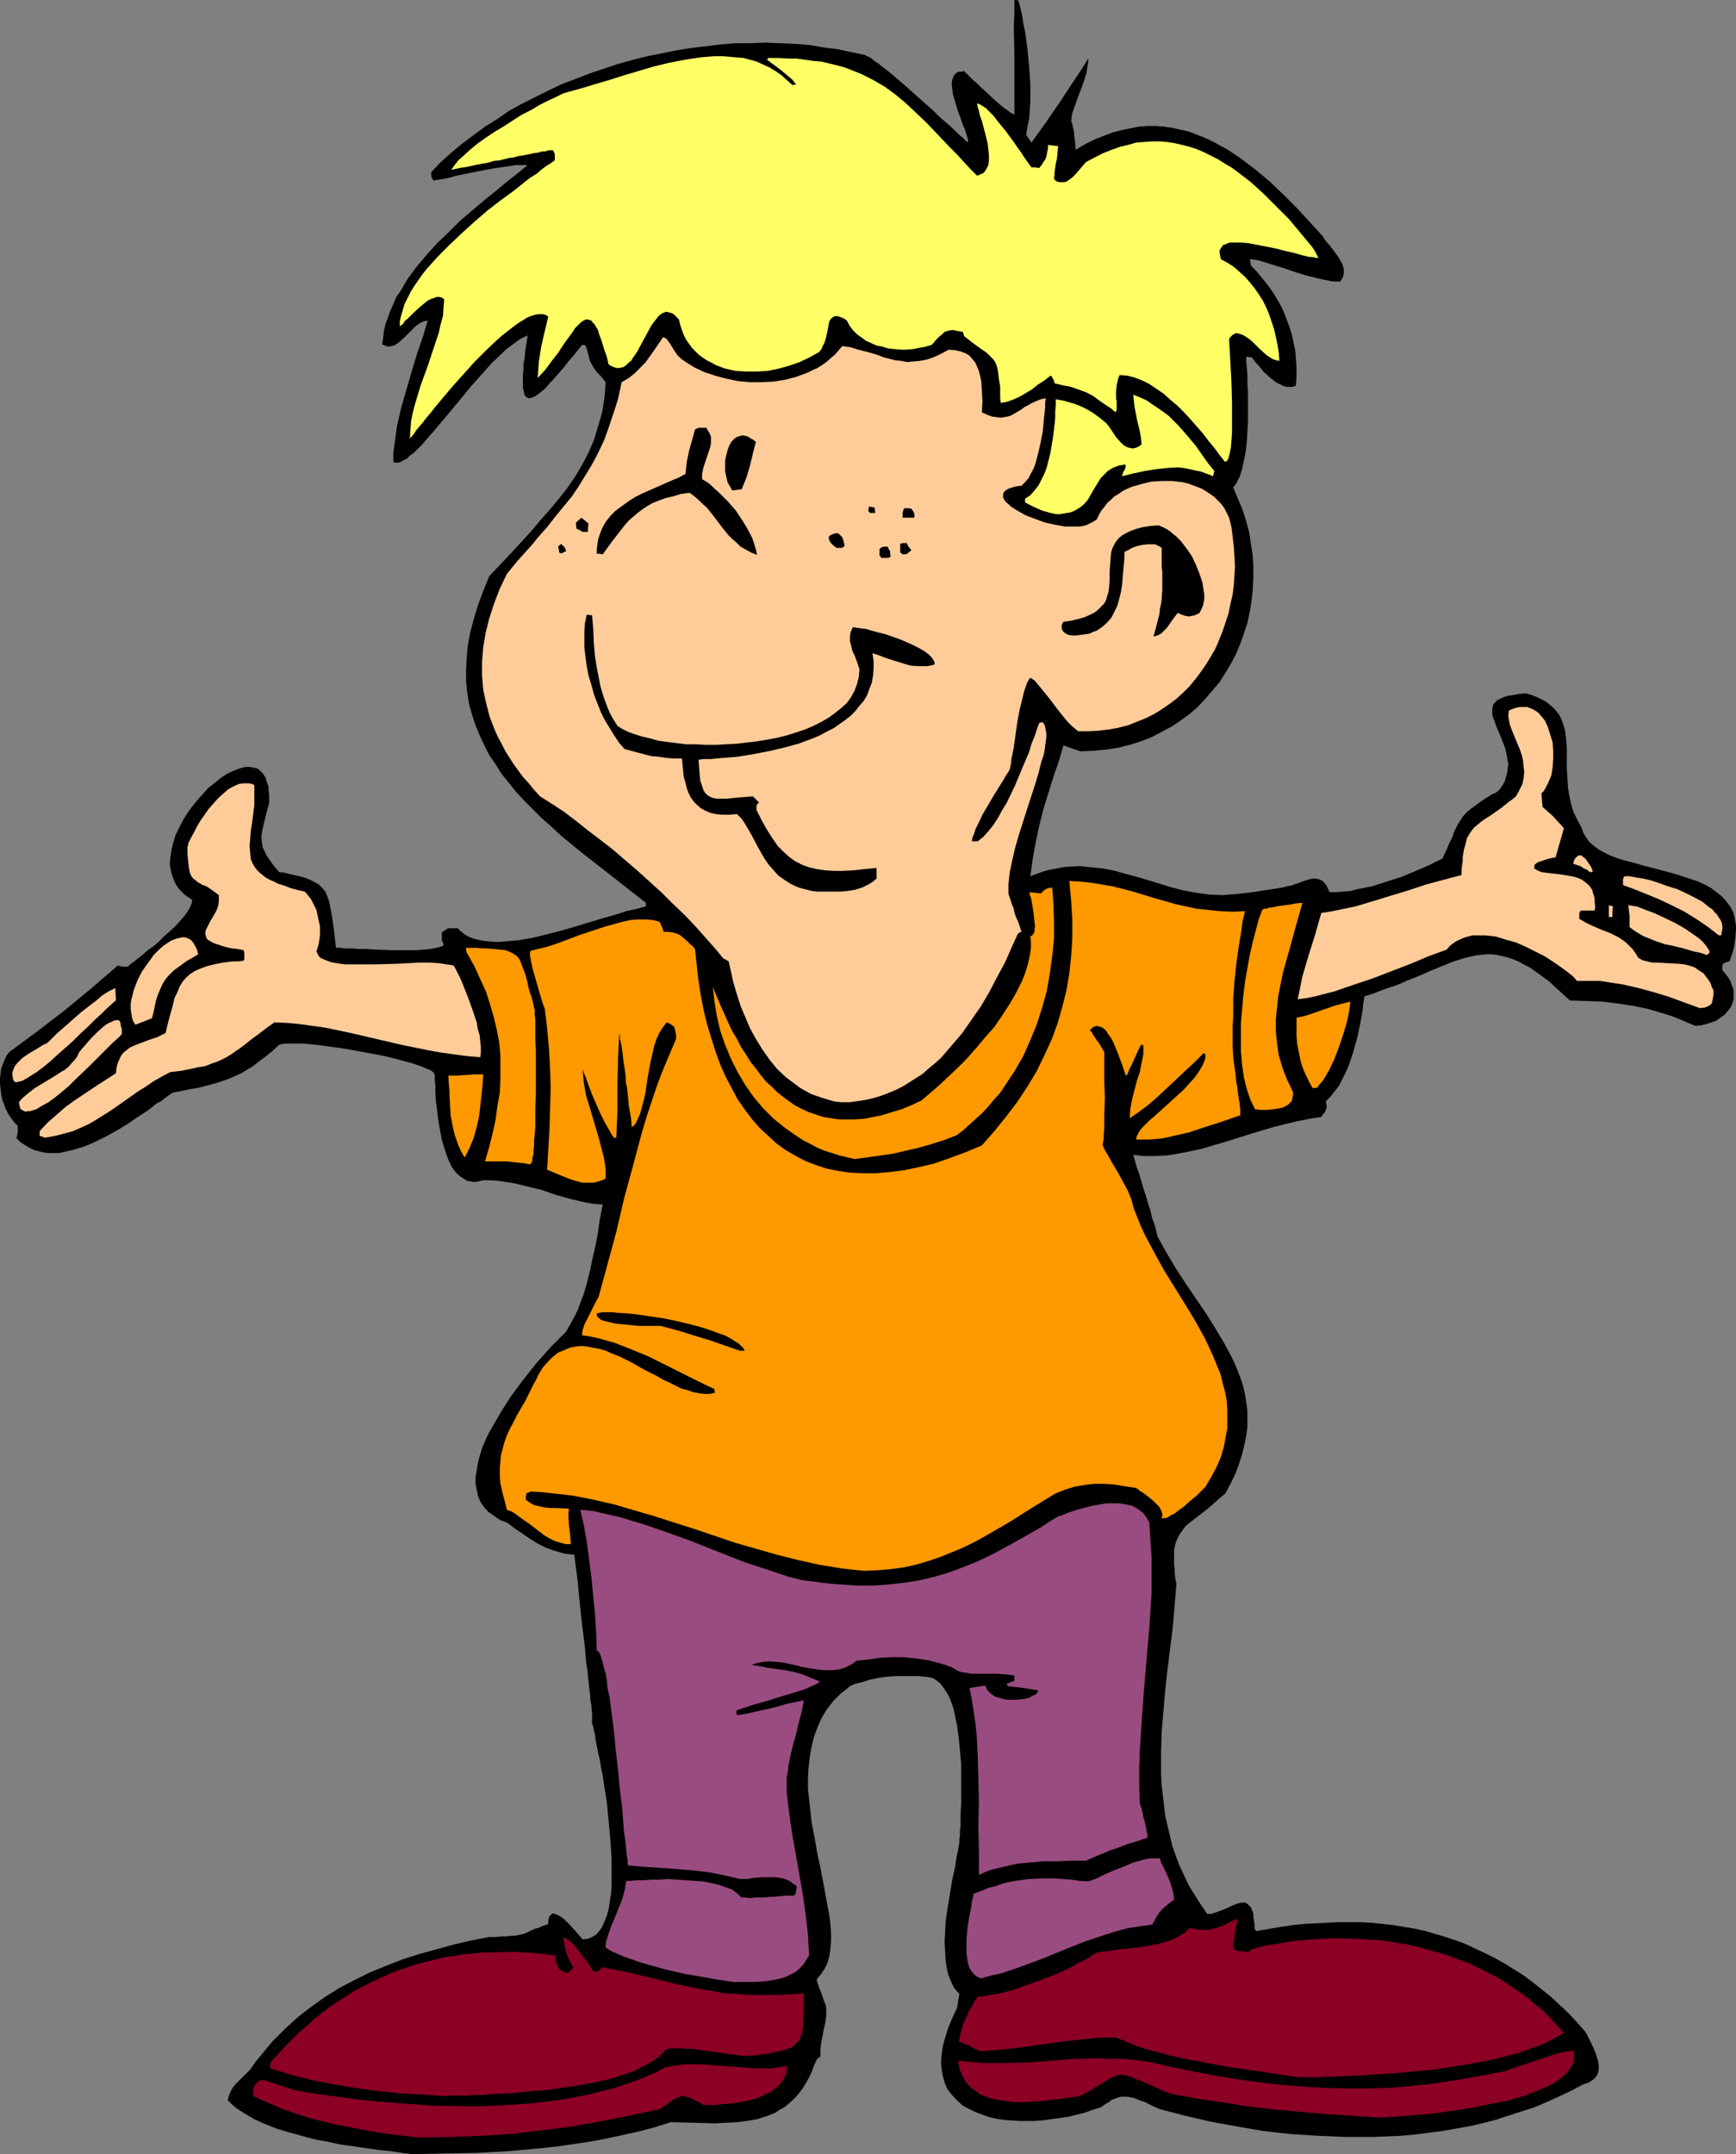 <?xml version="1.0" encoding="UTF-8" standalone="no"?>
<svg
   version="1.0"
   width="125.49mm"
   height="155.668mm"
   id="svg37"
   sodipodi:docname="Boy - Happy.wmf"
   xmlns:inkscape="http://www.inkscape.org/namespaces/inkscape"
   xmlns:sodipodi="http://sodipodi.sourceforge.net/DTD/sodipodi-0.dtd"
   xmlns="http://www.w3.org/2000/svg"
   xmlns:svg="http://www.w3.org/2000/svg">
  <rect width="100%" height="100%" fill="#808080" stroke="none"/>
  <sodipodi:namedview
     id="namedview37"
     pagecolor="#ffffff"
     bordercolor="#000000"
     borderopacity="0.25"
     inkscape:showpageshadow="2"
     inkscape:pageopacity="0.0"
     inkscape:pagecheckerboard="0"
     inkscape:deskcolor="#d1d1d1"
     inkscape:document-units="mm" />
  <defs
     id="defs1">
    <pattern
       id="WMFhbasepattern"
       patternUnits="userSpaceOnUse"
       width="6"
       height="6"
       x="0"
       y="0" />
  </defs>
  <path
     style="fill:#000000;fill-opacity:1;fill-rule:evenodd;stroke:none"
     d="m 112.796,588.353 -2.909,-0.323 -3.07,-0.485 -3.232,-0.323 -3.394,-0.485 -3.394,-0.485 -3.555,-0.485 -3.717,-0.808 -3.555,-0.646 -3.555,-0.97 -3.555,-0.97 -3.232,-0.97 -3.232,-1.293 -2.909,-1.293 -2.747,-1.616 -1.293,-0.808 -1.131,-0.808 -1.131,-0.97 -0.97,-0.97 0.323,-1.293 0.485,-1.131 0.646,-1.131 0.808,-0.97 1.939,-1.939 1.939,-1.939 1.454,-2.101 1.616,-1.939 3.07,-3.717 3.394,-3.393 3.555,-3.232 3.555,-2.747 3.878,-2.747 3.878,-2.424 4.04,-2.101 4.202,-2.101 4.363,-1.778 4.525,-1.778 4.525,-1.454 4.686,-1.293 4.686,-1.293 4.848,-1.131 5.01,-0.97 h 1.778 l 1.616,-0.162 h 1.454 l 1.131,-0.162 h 0.97 l 0.808,-0.162 1.454,-0.323 1.293,-0.485 1.293,-0.646 0.808,-0.323 1.131,-0.323 0.97,-0.485 1.293,-0.323 0.162,-0.646 v -0.485 l 0.162,-0.808 0.323,-0.485 0.323,-0.323 0.485,-0.323 0.97,0.323 0.97,0.485 1.131,0.808 0.97,0.97 2.101,2.262 1.939,2.262 1.454,-0.162 1.131,-0.485 1.131,-0.646 0.808,-0.97 0.808,-1.131 0.646,-1.454 0.646,-1.616 0.485,-1.778 0.323,-2.101 0.323,-2.101 0.162,-2.101 v -2.424 -2.424 -2.585 l -0.323,-5.171 -0.485,-5.171 -0.485,-5.171 -0.808,-5.009 -0.323,-2.262 -0.485,-2.262 -0.323,-2.101 -0.485,-1.939 -0.323,-1.778 -0.323,-1.616 -0.162,-1.454 -0.323,-1.131 -0.162,-1.131 -0.323,-0.646 v -0.97 -0.485 -0.808 -0.808 l -0.162,-1.293 v -0.646 l -0.162,-0.808 -0.162,-0.97 v -0.97 l -0.162,-1.131 -0.162,-1.293 -0.162,-1.454 -0.162,-1.454 -0.162,-1.778 -0.323,-1.939 -0.162,-1.939 -0.162,-2.262 -0.323,-2.424 -0.323,-2.585 -0.323,-2.747 -0.323,-3.07 -0.323,-3.232 -0.323,-3.555 -0.485,-3.717 -0.485,-3.878 -1.454,-0.162 -1.293,-0.162 -2.747,-0.808 -2.262,-0.808 -2.262,-1.131 -2.101,-1.293 -2.101,-1.454 -1.939,-1.293 -2.101,-1.616 -2.101,-0.808 -1.616,-1.131 -1.616,-1.131 -1.131,-1.293 -0.97,-1.454 -0.646,-1.616 -0.323,-1.616 -0.323,-1.616 v -1.778 l 0.323,-1.939 0.323,-1.939 0.485,-1.939 0.646,-2.101 0.808,-1.939 0.97,-2.101 1.131,-1.939 2.424,-4.201 2.586,-4.04 2.747,-3.717 2.909,-3.717 1.293,-1.616 1.454,-1.616 1.293,-1.454 1.293,-1.454 1.131,-1.131 1.131,-1.131 0.97,-0.97 0.808,-0.808 1.131,-1.939 1.131,-2.101 0.97,-1.939 0.808,-2.262 0.808,-2.101 0.646,-2.101 1.131,-4.525 0.485,-2.424 0.485,-2.101 0.97,-4.525 0.646,-4.525 0.808,-4.201 -2.262,-0.162 -2.101,-0.323 -2.101,-0.485 -2.101,-0.485 -4.04,-1.131 -1.939,-0.646 -1.778,-0.646 -3.878,-0.97 -4.04,-0.97 -2.101,-0.323 -2.101,-0.323 -2.101,-0.162 H 131.865 l -1.131,0.323 -1.131,0.162 -0.97,-0.162 -0.97,-0.162 -0.808,-0.485 -0.808,-0.485 -0.808,-0.646 -0.646,-0.646 -0.646,-0.808 -0.646,-0.97 -0.97,-2.101 -0.808,-2.424 -0.808,-2.585 -0.485,-2.585 -0.485,-2.747 -0.323,-2.747 -0.323,-2.585 -0.162,-2.424 v -2.101 l -0.162,-0.808 v -0.97 -0.646 l -0.162,-0.646 -0.323,-0.323 -0.646,-0.485 -0.808,-0.323 -0.808,-0.323 -1.131,-0.485 -0.97,-0.323 -1.454,-0.485 -1.293,-0.323 -2.909,-0.808 -3.232,-0.808 -6.949,-1.293 -3.555,-0.646 -3.394,-0.485 -3.394,-0.485 -3.07,-0.323 -1.454,-0.162 h -1.293 -1.293 -1.131 -0.97 -0.808 l -0.808,0.162 -0.646,0.162 -1.939,1.778 -1.778,1.454 -1.778,1.293 -1.616,1.293 -1.616,0.97 -1.616,0.97 -3.232,1.454 -3.232,1.131 -1.778,0.485 -1.778,0.485 -1.939,0.485 -2.101,0.323 -2.262,0.485 -2.424,0.485 -0.97,0.646 -1.131,0.808 -0.97,0.808 -1.293,0.646 -2.424,1.939 -2.747,1.778 -2.586,1.778 -2.909,1.778 -2.909,1.616 -2.909,1.454 -2.909,1.293 -3.07,0.97 -1.293,0.323 -1.616,0.323 -1.293,0.323 H 14.706 13.251 l -1.293,-0.162 -1.293,-0.323 -1.293,-0.323 -1.293,-0.646 -1.131,-0.646 -1.293,-0.808 -1.131,-1.131 0.323,-1.778 V 307.508 L 3.878,306.538 3.07,305.407 2.262,304.276 1.616,302.983 1.131,301.691 0.646,300.398 0.323,298.944 0.162,297.489 0,296.035 v -1.454 l 0.162,-1.454 0.162,-1.293 0.485,-1.293 0.485,-1.131 0.485,-1.131 0.808,-0.97 3.717,-2.747 3.717,-2.747 7.595,-5.817 7.434,-6.14 3.555,-3.07 3.555,-3.07 1.293,0.323 h 1.454 l 0.646,-0.646 1.131,-0.808 0.97,-0.808 1.454,-1.131 1.293,-1.131 1.616,-1.131 1.454,-1.293 1.454,-1.454 2.909,-2.585 1.293,-1.454 1.131,-1.293 0.97,-1.293 0.646,-1.131 0.485,-1.131 0.162,-0.97 -0.97,-0.646 -0.97,-0.646 -0.808,-0.808 -0.646,-0.646 -0.646,-0.808 -0.485,-0.808 -0.808,-1.778 -0.485,-1.778 -0.323,-1.778 0.162,-1.939 0.323,-2.101 0.485,-1.939 0.646,-2.101 0.97,-1.939 0.97,-1.939 1.293,-2.101 1.293,-1.778 1.454,-1.778 1.454,-1.616 1.454,-1.616 1.616,-1.293 1.616,-1.293 1.616,-1.131 1.616,-0.808 1.616,-0.646 1.454,-0.485 1.293,-0.162 1.293,0.162 1.293,0.323 0.485,0.323 0.485,0.485 0.485,0.485 0.323,0.485 0.485,0.646 0.162,0.808 0.323,0.808 0.323,0.97 v 0.97 l 0.162,1.131 v 1.131 1.293 l -0.485,1.616 -0.323,1.293 -0.323,1.293 -0.323,1.293 -0.485,2.262 -0.162,1.131 v 0.97 l 0.162,0.97 0.162,1.131 0.485,0.97 0.485,1.131 0.646,0.97 0.808,1.131 0.97,1.293 1.131,1.293 1.454,0.162 1.131,0.323 2.262,0.485 1.939,0.485 1.616,0.646 1.293,0.646 1.131,0.646 0.97,0.97 0.808,0.97 0.485,1.131 0.485,1.293 0.323,1.454 0.323,1.778 0.323,1.939 0.323,2.262 0.323,2.585 0.323,2.909 h 1.131 l 1.454,0.162 h 1.778 l 1.939,0.162 h 2.101 l 2.262,0.162 4.686,0.162 h 4.686 2.101 l 1.939,-0.162 1.778,-0.162 1.616,-0.323 0.646,-0.162 0.485,-0.162 0.485,-0.162 0.323,-0.323 -0.162,-0.646 -0.323,-0.485 v -0.323 -1.939 l 0.485,-0.323 0.485,-0.323 0.646,-0.485 h 0.485 2.262 l 0.808,0.808 0.97,0.808 1.131,0.646 1.131,0.485 1.293,0.323 1.454,0.323 1.454,0.162 1.616,0.162 h 1.616 l 1.778,-0.162 3.555,-0.323 3.717,-0.646 3.878,-0.97 3.878,-0.97 3.878,-1.131 3.717,-1.131 3.717,-1.131 3.394,-0.97 1.616,-0.485 1.454,-0.485 1.454,-0.323 1.454,-0.323 1.131,-0.323 1.293,-0.323 v -0.485 -0.485 l -5.979,-4.686 -5.979,-4.686 -5.818,-4.525 -5.494,-4.525 -2.586,-2.424 -2.586,-2.262 -2.424,-2.424 -2.262,-2.262 -2.262,-2.424 -1.939,-2.424 -2.101,-2.585 -1.616,-2.585 -1.778,-2.585 -1.293,-2.585 -1.293,-2.747 -1.131,-2.747 -0.97,-2.909 -0.808,-2.909 -0.485,-3.07 -0.323,-3.07 v -3.232 l 0.162,-3.393 0.323,-3.393 0.646,-3.393 0.97,-3.717 1.131,-3.717 1.454,-3.878 1.616,-4.04 2.909,-3.07 2.909,-3.07 5.494,-5.979 2.586,-3.07 2.586,-2.909 2.424,-2.909 2.424,-3.07 2.101,-3.07 1.939,-3.232 1.778,-3.393 1.454,-3.393 1.131,-3.717 1.131,-3.878 0.323,-1.939 0.323,-2.101 0.162,-2.101 0.162,-2.101 -0.646,-0.808 -0.646,-0.808 -1.131,-1.131 -0.808,-1.131 -0.646,-1.131 -0.485,-0.97 -0.323,-1.293 -0.323,-1.293 -0.485,-1.454 -0.485,-0.162 h -0.485 l -1.293,1.616 -1.293,1.616 -1.293,1.454 -0.97,1.293 -1.131,1.293 -0.97,1.131 -0.97,1.131 -0.97,0.97 -0.808,0.97 -0.808,0.808 -0.808,0.646 -0.646,0.485 -0.646,0.485 -0.646,0.323 -0.485,0.162 -0.485,0.162 h -0.323 l -0.485,-0.162 -0.323,-0.323 -0.323,-0.323 -0.162,-0.646 -0.162,-0.646 -0.162,-0.808 v -0.97 -1.131 -1.293 l 0.162,-1.454 v -1.616 l 0.323,-1.616 0.162,-1.939 0.323,-1.939 0.323,-2.262 -1.131,0.485 -1.131,0.646 -1.131,0.808 -1.293,0.97 -1.293,0.97 -1.131,1.131 -2.747,2.585 -2.586,2.909 -2.747,3.07 -5.333,6.464 -2.586,3.07 -2.424,2.909 -1.293,1.454 -2.101,2.424 -1.131,1.131 -0.97,0.97 -1.131,0.808 -0.808,0.808 -0.97,0.485 -0.808,0.485 -0.646,0.162 h -0.646 l -0.646,-0.162 v -2.424 l 0.323,-2.424 0.323,-2.424 0.323,-2.424 1.131,-5.009 1.454,-5.009 1.454,-5.009 1.454,-4.848 1.616,-4.686 1.293,-4.363 -0.97,0.162 -0.808,0.323 -0.808,0.485 -0.808,0.646 -1.454,1.454 -1.454,1.454 -1.454,1.293 -0.646,0.485 -0.808,0.485 -0.808,0.162 -0.808,0.162 -0.808,-0.323 -0.808,-0.323 0.323,-1.939 0.162,-1.778 0.485,-1.939 0.646,-1.778 0.646,-1.778 0.808,-1.778 0.808,-1.939 1.131,-1.616 2.101,-3.555 2.424,-3.232 2.747,-3.232 2.909,-3.232 3.07,-2.909 3.07,-3.07 3.232,-2.747 3.232,-2.747 3.232,-2.585 3.07,-2.585 2.909,-2.262 2.747,-2.262 h -3.232 l -3.232,0.485 -3.232,0.485 -3.394,0.646 -3.232,0.646 -3.232,0.646 -1.616,0.485 -1.454,0.323 -3.07,0.485 -0.323,-0.485 -0.162,-0.323 -0.162,-0.485 v -0.485 -0.485 l 2.586,-2.747 2.909,-2.585 2.909,-2.424 3.232,-2.424 3.07,-2.262 3.394,-2.101 3.232,-2.262 3.555,-1.939 3.555,-1.778 3.555,-1.778 3.717,-1.778 3.878,-1.454 3.717,-1.454 3.878,-1.293 3.878,-1.293 4.04,-1.131 3.878,-0.97 4.04,-0.808 4.04,-0.808 4.04,-0.646 4.04,-0.485 4.04,-0.485 4.04,-0.323 h 4.04 l 4.04,-0.162 4.04,0.162 4.04,0.162 3.878,0.323 3.878,0.646 3.878,0.485 3.717,0.808 3.878,0.808 0.485,0.323 0.808,0.323 1.454,1.131 0.97,0.646 0.97,0.808 2.101,1.616 2.262,1.939 2.262,1.939 4.686,4.201 2.424,2.101 2.101,2.101 2.101,1.778 1.778,1.616 0.808,0.808 0.646,0.646 0.646,0.485 0.485,0.485 0.485,0.485 0.323,0.323 h 0.323 v 0.162 l -0.162,-1.131 -0.323,-1.131 -0.485,-1.454 -0.646,-1.454 -0.485,-1.616 -0.646,-1.616 -0.97,-3.232 -0.485,-1.616 -0.162,-1.454 -0.162,-1.293 0.162,-1.131 0.323,-0.97 0.323,-0.485 0.323,-0.323 0.485,-0.323 0.485,-0.162 h 0.646 l 0.646,-0.162 0.323,0.323 0.485,0.485 0.808,0.808 0.808,0.808 0.97,0.808 0.97,0.97 2.262,2.101 2.101,1.939 1.131,0.97 0.97,0.808 0.97,0.646 0.808,0.646 0.646,0.323 0.485,0.323 v -7.918 -8.08 l -0.162,-7.918 0.162,-3.717 V 0 h 0.485 l 0.646,0.162 0.485,1.939 0.485,1.939 0.323,2.262 0.485,2.262 0.646,4.686 0.485,4.848 0.323,4.848 v 2.585 2.424 l -0.162,2.262 -0.162,2.262 -0.485,2.262 -0.323,2.101 1.454,2.101 4.04,-5.656 3.878,-5.656 3.717,-5.656 1.939,-2.909 1.939,-3.07 v 0.808 l -0.162,0.97 -0.323,2.101 -0.646,2.101 -0.808,2.262 -0.808,2.101 -0.808,2.262 -0.808,2.262 -0.323,2.101 0.323,0.97 0.162,0.808 0.323,1.293 v 0.808 l 0.162,1.131 0.162,1.293 v 0.808 l 0.162,0.808 2.424,-1.454 2.586,-1.293 2.424,-0.97 2.586,-0.97 2.424,-0.646 2.424,-0.485 2.262,-0.485 2.424,-0.162 h 2.262 l 2.262,0.162 2.262,0.323 2.101,0.485 2.262,0.485 2.101,0.808 2.101,0.808 2.101,0.97 2.101,1.131 2.101,1.131 1.939,1.293 1.939,1.293 4.04,3.07 3.878,3.232 3.717,3.555 3.717,3.717 3.555,3.878 3.555,3.878 0.323,0.646 0.485,0.646 1.131,1.293 1.131,1.454 1.131,1.616 0.97,1.616 0.323,0.97 0.162,0.808 v 0.808 l -0.162,0.97 -0.323,0.646 -0.485,0.808 h -1.293 l -1.454,-0.162 -1.454,-0.323 -1.616,-0.323 -3.232,-0.808 -3.232,-0.97 -3.232,-1.131 -3.232,-0.97 -3.07,-0.97 -1.454,-0.323 -1.454,-0.162 0.162,0.808 0.162,0.97 1.454,1.454 1.454,1.778 1.454,1.778 1.293,1.778 1.131,1.778 1.131,1.939 0.97,1.939 0.808,2.101 0.808,2.101 0.646,2.101 0.485,2.262 0.485,2.262 0.162,2.262 0.162,2.424 v 2.424 l -0.162,2.424 -0.97,0.323 h -0.808 -0.808 l -0.97,-0.323 -0.97,-0.485 -0.97,-0.485 -1.616,-1.293 -1.778,-1.616 -1.293,-1.616 -0.646,-0.646 -0.485,-0.646 -0.485,-0.646 -0.323,-0.323 -1.454,-0.162 v 0.646 0.646 l 0.162,1.616 0.162,1.939 v 2.262 l 0.162,2.424 v 2.585 5.656 l -0.162,2.747 -0.162,2.747 -0.323,2.747 -0.485,2.424 -0.485,2.262 -0.646,2.101 -0.485,0.808 -0.323,0.808 -0.485,0.646 -0.485,0.646 1.293,3.07 1.293,3.07 0.97,3.07 0.808,3.07 0.485,3.232 0.485,3.07 0.162,3.07 v 3.07 l -0.162,3.232 -0.323,3.07 -0.485,2.909 -0.646,3.07 -0.97,2.909 -0.97,2.747 -1.131,2.747 -1.454,2.747 -1.454,2.424 -1.616,2.585 -1.939,2.262 -1.939,2.262 -2.101,2.262 -2.262,1.939 -2.424,1.778 -2.424,1.616 -2.747,1.454 -2.747,1.454 -2.909,1.131 -3.07,0.97 -3.232,0.808 -3.232,0.485 -3.394,0.323 -3.555,0.162 -2.424,-0.808 -2.262,-0.808 -1.293,4.363 -1.454,4.201 -2.747,8.888 -1.131,4.525 -0.97,4.525 -0.808,4.525 -0.646,4.686 1.778,-0.646 1.778,-0.646 1.778,-0.485 1.778,-0.323 1.616,-0.323 1.616,-0.162 3.232,-0.162 3.232,0.323 3.07,0.323 3.232,0.646 2.909,0.808 3.07,0.808 3.232,0.97 6.302,1.939 3.232,0.808 3.394,0.646 3.555,0.485 3.717,0.162 2.101,-0.162 1.778,-0.162 1.616,-0.162 1.454,-0.162 1.293,-0.162 1.131,-0.162 1.939,-0.323 3.232,-0.485 1.939,-0.323 1.131,-0.323 1.131,-0.162 3.07,-1.131 1.454,-0.485 1.454,-0.323 h 0.646 l 0.808,0.162 0.485,0.162 0.646,0.323 0.485,0.485 0.646,0.808 0.323,0.808 0.485,0.97 h 1.778 l 1.939,-0.162 1.939,-0.162 1.939,-0.485 4.04,-0.808 4.04,-1.293 4.04,-1.293 3.878,-1.616 3.717,-1.616 3.555,-1.778 0.485,-1.131 0.485,-0.97 0.808,-1.939 0.808,-1.616 0.323,-0.808 0.162,-0.646 0.646,-1.293 0.485,-0.97 0.646,-0.97 0.485,-0.808 0.646,-0.808 0.808,-0.808 0.97,-0.808 1.131,-0.808 1.293,-0.97 1.454,-0.97 1.778,-1.131 1.131,-0.485 0.97,-0.808 0.808,-1.131 0.646,-1.131 0.323,-1.131 0.323,-1.131 0.162,-1.131 0.162,-1.293 -0.162,-0.97 -0.162,-1.131 -0.485,-2.262 -0.808,-2.101 -0.808,-1.939 -0.808,-1.939 -0.646,-1.778 -0.323,-0.808 -0.162,-0.808 v -0.646 -0.808 l 0.162,-0.646 0.162,-0.646 0.485,-0.485 0.646,-0.646 0.808,-0.323 0.97,-0.485 1.131,-0.323 1.293,-0.162 1.616,-0.323 1.939,-0.162 1.616,0.485 1.616,0.646 1.293,0.646 1.131,0.646 0.97,0.808 0.97,0.808 0.808,0.97 0.646,0.808 0.485,0.97 0.485,1.131 0.323,1.131 0.323,1.131 0.323,2.424 0.162,2.424 v 5.332 l 0.162,2.747 0.162,2.747 0.485,2.747 0.646,2.747 0.485,1.293 0.646,1.293 0.646,1.293 0.808,1.454 0.485,1.454 0.808,1.293 0.808,1.131 1.293,1.131 1.293,0.97 1.454,0.808 1.616,0.808 1.778,0.646 1.939,0.646 1.939,0.485 4.04,1.131 4.363,1.131 4.202,1.131 3.878,1.293 1.939,0.646 1.778,0.808 1.778,0.97 1.454,1.131 1.454,1.131 1.131,1.293 1.131,1.454 0.808,1.454 0.485,1.778 0.323,1.939 v 1.131 l -0.162,2.262 -0.162,1.131 -0.162,1.293 -0.323,1.293 -0.485,1.454 -0.485,1.293 -0.646,0.162 -0.485,0.162 -0.323,0.162 -0.323,0.162 v 0.162 l -0.162,0.323 v 0.646 0.646 l 1.131,1.293 0.97,1.454 0.485,1.293 0.485,1.293 v 1.293 1.293 l -0.323,1.131 -0.485,1.131 -0.808,0.97 -0.808,0.97 -1.131,0.808 -1.131,0.808 -1.293,0.485 -1.454,0.485 -1.454,0.323 -1.616,0.162 -2.262,-0.97 -2.262,-0.97 -2.101,-0.808 -2.101,-0.646 -4.363,-1.293 -4.04,-0.808 -4.202,-0.646 -4.202,-0.485 -4.363,-0.162 -4.363,-0.162 -2.101,-1.939 -1.939,-1.778 -1.778,-1.616 -1.778,-1.293 -1.778,-1.293 -1.616,-1.131 -1.616,-0.808 -1.454,-0.808 -1.616,-0.646 -1.454,-0.485 -1.454,-0.323 -1.454,-0.323 -1.293,-0.162 h -1.454 l -1.454,0.162 -1.454,0.162 -1.454,0.323 -1.454,0.323 -3.07,0.97 -3.232,1.293 -3.555,1.454 -1.778,0.808 -1.939,0.808 -2.101,0.808 -2.101,0.97 -2.262,0.808 -2.424,0.808 -2.424,0.97 -2.586,0.808 -0.323,1.778 -0.162,1.778 -0.646,3.717 -0.808,3.878 -1.131,4.04 -0.646,1.939 -0.646,1.939 -0.808,1.778 -0.97,1.939 -0.808,1.616 -1.131,1.454 -1.131,1.454 -1.293,1.293 v 0.646 l 0.162,0.646 v 0.485 l -0.162,0.485 -0.162,0.323 -0.162,0.485 -0.485,0.485 -0.485,0.808 -3.232,0.485 -3.232,0.646 -3.394,0.808 -3.232,0.808 -6.464,1.939 -6.626,2.101 -3.394,0.97 -3.232,0.97 -3.07,0.646 -3.232,0.646 -3.07,0.485 -3.232,0.162 h -3.07 l -2.909,-0.323 0.97,3.393 0.646,1.778 0.323,1.131 0.323,1.131 0.323,1.131 0.485,1.454 0.485,1.454 0.485,1.778 0.646,1.939 0.485,2.101 0.808,2.262 0.646,2.747 2.424,4.363 2.586,4.363 2.747,4.201 2.747,4.04 2.747,4.04 2.424,3.878 2.424,4.04 2.101,3.878 0.97,2.101 0.808,1.939 0.808,2.101 0.646,2.101 0.485,2.101 0.323,2.101 0.323,2.262 v 2.262 2.262 l -0.323,2.424 -0.485,2.424 -0.646,2.585 -0.808,2.585 -0.97,2.585 -1.293,2.747 -1.454,2.747 -2.101,1.778 -1.778,1.616 -1.778,1.454 -1.454,1.131 -1.454,1.131 -1.293,0.97 -1.131,0.97 -0.808,1.131 -0.808,1.131 -0.646,1.293 -0.485,1.293 -0.323,1.616 v 1.778 0.97 1.131 l 0.162,1.293 v 1.131 l 0.162,1.454 0.323,1.454 -0.485,5.817 -0.485,5.817 -1.454,11.635 -0.646,5.817 -0.485,5.817 -0.485,5.656 -0.162,5.817 v 5.656 l 0.162,2.909 0.323,2.747 0.323,2.909 0.323,2.747 0.646,2.747 0.646,2.747 0.646,2.747 0.97,2.747 0.97,2.585 1.293,2.747 1.293,2.747 1.616,2.585 1.616,2.585 1.778,2.585 h 1.131 l 0.97,-0.323 2.262,-0.808 1.131,-0.485 0.97,-0.485 1.131,-0.485 0.97,-0.323 0.808,-0.162 h 0.97 l 0.646,0.323 0.646,0.646 0.323,0.323 0.162,0.485 0.323,0.646 0.162,0.646 v 0.808 l 0.162,0.97 0.162,1.131 v 1.131 l 0.485,0.646 6.626,-1.131 3.232,-0.485 3.07,-0.323 3.232,-0.162 3.07,-0.162 3.07,-0.162 h 3.07 3.07 l 3.07,0.162 3.07,0.323 2.909,0.323 2.909,0.485 2.909,0.485 2.909,0.646 2.747,0.808 2.747,0.808 2.909,0.97 2.586,0.97 2.747,1.293 2.747,1.293 2.586,1.293 2.586,1.454 2.586,1.616 2.586,1.616 2.586,1.939 2.424,1.939 2.424,1.939 2.424,2.262 2.424,2.262 2.262,2.424 2.262,2.585 0.485,0.808 0.485,0.97 0.485,0.97 0.485,0.97 0.97,2.262 0.323,1.131 0.323,0.97 0.162,1.131 v 0.97 l -0.162,0.97 -0.323,0.808 -0.646,0.808 -0.808,0.646 -1.131,0.646 -0.646,0.162 -0.808,0.323 -3.07,1.616 -3.394,1.616 -3.232,1.454 -3.394,1.454 -3.555,1.131 -3.555,1.131 -3.394,1.131 -3.717,0.97 -3.555,0.808 -3.717,0.646 -3.717,0.646 -3.717,0.485 -3.717,0.485 -3.717,0.323 -7.595,0.323 h -7.595 l -7.595,-0.323 -7.595,-0.485 -7.272,-0.808 -7.434,-1.293 -7.11,-1.293 -6.949,-1.616 -6.787,-1.778 -1.454,-0.646 -1.454,-0.646 -1.131,-0.646 -1.131,-0.323 -1.131,-0.485 -0.808,-0.323 -0.97,-0.162 -0.808,-0.162 h -0.808 -0.808 l -0.808,0.162 -0.808,0.323 -0.97,0.323 -0.808,0.646 -1.131,0.646 -1.131,0.808 -2.101,0.646 -2.262,0.808 -4.525,1.131 -4.686,0.646 -2.262,0.323 -2.262,0.162 h -2.262 -2.101 l -2.262,-0.162 -1.939,-0.162 -2.101,-0.323 -1.939,-0.485 -1.778,-0.646 -1.778,-0.646 -1.616,-0.808 -1.616,-0.808 -1.293,-1.131 -1.131,-1.131 -1.131,-1.293 -0.97,-1.293 -0.646,-1.616 -0.485,-1.778 -0.323,-1.778 -0.162,-1.939 0.162,-2.101 0.323,-2.262 0.646,-2.424 0.808,-2.585 1.131,-2.747 1.293,-2.747 0.323,-1.939 0.323,-1.939 -0.808,-0.808 -0.646,-0.808 -0.485,-0.97 -0.485,-1.131 -0.485,-1.131 -0.323,-1.131 -0.485,-2.585 -0.162,-2.747 -0.162,-2.909 0.162,-2.909 0.162,-3.07 0.485,-3.07 0.485,-3.07 0.485,-2.909 0.485,-2.747 0.646,-2.747 0.162,-1.293 0.162,-1.131 0.485,-2.262 0.323,-1.939 v -0.97 l 0.162,-1.131 v -1.293 l 0.162,-1.293 v -2.909 l 0.162,-3.232 v -3.393 -3.393 -3.717 l -0.323,-3.555 -0.323,-3.555 -0.485,-3.393 -0.646,-3.232 -0.323,-1.454 -0.485,-1.454 -0.485,-1.293 -0.646,-1.293 -0.646,-0.97 -0.646,-0.97 -0.808,-0.97 -0.808,-0.646 -0.97,-0.646 -0.97,-0.323 -1.616,-0.162 -1.616,-0.162 h -1.616 -4.202 l -2.424,0.162 -2.424,0.323 -2.424,0.485 -2.586,0.808 -1.454,0.323 -1.454,0.646 -1.131,0.97 -1.293,0.97 -1.131,1.131 -0.97,0.97 -1.778,2.262 -1.454,2.424 -1.131,2.585 -0.97,2.585 -0.646,2.747 -0.485,2.747 -0.323,2.909 -0.162,2.747 v 3.07 l 0.323,2.909 0.323,2.909 0.323,3.07 1.131,5.979 0.485,2.909 0.646,2.909 1.131,5.817 0.485,2.747 0.485,2.585 0.485,2.585 0.323,2.585 0.162,2.262 v 2.262 l -0.162,2.101 -0.323,2.101 -0.485,1.778 -0.808,1.616 -0.97,1.454 -1.131,1.293 v 0.485 l 0.323,0.97 0.323,0.97 0.485,1.131 0.808,2.424 0.485,1.131 0.162,1.131 v 1.454 l -0.162,1.616 -0.646,3.07 -0.646,3.393 -0.162,1.616 v 1.778 l -0.97,0.808 -0.808,1.778 -0.646,1.778 -0.808,1.616 -0.808,1.454 -0.808,1.293 -0.97,1.293 -0.97,1.131 -0.97,0.97 -1.131,0.97 -0.97,0.808 -1.293,0.646 -1.131,0.808 -2.424,0.97 -2.586,0.808 -2.747,0.485 -2.747,0.323 -2.909,0.162 -2.909,0.162 -6.141,-0.162 -6.141,-0.162 -4.525,1.454 -4.363,1.131 -4.363,0.97 -4.525,0.97 -4.363,0.808 -4.363,0.646 -4.363,0.646 -4.525,0.485 -8.726,0.808 -8.888,0.485 -8.726,0.162 z"
     id="path1" />
  <path
     style="fill:#8c0026;fill-opacity:1;fill-rule:evenodd;stroke:none"
     d="m 114.735,583.829 -5.979,-0.646 -5.979,-0.808 -5.979,-1.131 -5.818,-1.131 -5.818,-1.454 -5.494,-1.778 -2.747,-0.97 -2.586,-1.131 -2.586,-1.131 -2.586,-1.131 v -0.97 -0.808 l 0.162,-0.485 0.162,-0.323 0.162,-0.485 0.323,-0.323 0.485,-0.485 0.485,-0.485 h 0.808 0.646 l 0.646,0.323 0.485,0.162 0.646,0.162 0.646,0.162 0.808,0.323 0.97,0.323 1.131,0.323 1.293,0.485 1.454,0.485 5.656,0.97 5.979,0.808 6.141,0.808 6.626,0.646 6.626,0.485 6.626,0.485 6.787,0.162 h 6.949 l 6.787,-0.323 6.787,-0.485 6.626,-0.808 3.232,-0.485 3.232,-0.646 3.07,-0.646 6.302,-1.616 2.909,-0.97 2.909,-0.97 2.747,-1.131 2.747,-1.131 2.586,-1.454 1.939,-0.323 2.101,-0.323 1.778,-0.162 h 2.101 l 3.878,0.162 4.202,0.323 4.202,0.323 4.202,0.323 h 2.262 2.101 l 2.262,-0.323 2.262,-0.323 -0.162,0.808 v 0.97 l -0.323,0.646 -0.323,0.808 -0.808,1.293 -1.131,1.131 -1.293,1.131 -1.616,0.808 -1.616,0.808 -1.778,0.646 -1.939,0.485 -1.939,0.323 -1.939,0.323 -1.778,0.162 -1.939,0.162 -1.454,0.162 h -2.909 l -1.131,-0.808 -1.131,-0.485 -0.97,-0.485 -0.808,-0.323 -0.646,-0.162 -0.646,-0.162 h -0.646 l -0.485,0.162 -1.131,0.485 -1.131,0.646 -0.323,0.323 -0.323,0.162 -0.808,0.646 -0.808,0.485 -0.97,0.646 -8.403,1.778 -8.08,1.616 -8.242,1.454 -8.08,0.97 -8.08,0.97 -8.08,0.485 -8.08,0.323 z"
     id="path2" />
  <path
     style="fill:#8c0026;fill-opacity:1;fill-rule:evenodd;stroke:none"
     d="m 376.203,578.335 -7.272,-0.485 -7.272,-0.485 -7.11,-0.646 -6.949,-0.646 -6.949,-0.808 -6.949,-1.131 -6.949,-0.97 -6.787,-1.293 -1.778,-0.646 -1.454,-0.646 -1.293,-0.646 -1.293,-0.485 -1.131,-0.485 -0.97,-0.485 -0.97,-0.323 -0.808,-0.323 -0.646,-0.323 -0.808,-0.323 -1.131,-0.323 -0.97,-0.162 h -0.808 l -0.808,0.162 -0.97,0.323 -0.808,0.485 -1.131,0.646 -1.293,0.808 -0.808,0.485 -0.808,0.485 -0.97,0.646 -0.97,0.485 -1.131,0.646 -1.293,0.646 -2.262,0.323 -2.424,0.323 -2.586,0.323 -2.586,0.323 -2.586,0.162 -2.747,0.162 h -2.586 l -2.586,-0.323 -2.424,-0.323 -2.262,-0.646 -2.101,-0.808 -0.808,-0.646 -0.97,-0.646 -0.808,-0.646 -0.808,-0.808 -0.646,-0.808 -0.485,-0.97 -0.485,-0.97 -0.485,-1.131 -0.323,-1.293 -0.162,-1.293 3.232,0.323 3.232,0.323 h 3.07 3.232 l 6.302,-0.162 6.302,-0.485 6.464,-0.485 6.464,-0.162 3.394,0.162 h 3.394 l 3.394,0.323 3.555,0.485 6.464,1.454 6.302,1.293 6.141,1.131 5.979,0.97 5.818,0.808 5.818,0.646 5.818,0.485 5.656,0.323 5.818,0.162 h 5.656 l 5.979,-0.162 5.979,-0.485 6.141,-0.646 6.302,-0.97 6.626,-1.131 3.232,-0.646 3.555,-0.646 2.101,-0.808 2.424,-0.808 2.424,-0.808 2.424,-0.808 2.424,-0.808 2.424,-0.808 2.262,-0.485 2.262,-0.323 0.162,1.293 v 1.293 l -0.323,1.131 -0.808,1.293 -0.808,1.131 -1.131,0.97 -1.293,0.97 -1.454,0.97 -1.616,0.808 -1.939,0.808 -1.939,0.808 -2.101,0.808 -2.101,0.646 -2.262,0.646 -4.848,0.97 -4.848,0.97 -4.848,0.808 -4.686,0.646 -2.262,0.323 -2.262,0.162 -2.101,0.162 -1.939,0.162 -1.939,0.162 -1.616,0.162 h -1.454 l -1.293,0.162 h -1.131 z"
     id="path3" />
  <path
     style="fill:#8c0026;fill-opacity:1;fill-rule:evenodd;stroke:none"
     d="m 121.523,572.517 -6.464,-0.485 -6.141,-0.323 -6.141,-0.646 -5.818,-0.808 -5.818,-0.97 -5.818,-1.131 -5.656,-1.454 -5.818,-1.778 V 563.953 l 0.162,-0.808 1.939,-2.101 2.101,-2.262 1.939,-1.939 1.939,-1.939 2.101,-1.778 2.101,-1.939 2.101,-1.616 2.101,-1.616 4.525,-2.909 2.262,-1.454 2.262,-1.131 2.424,-1.293 2.262,-0.97 2.424,-1.131 2.424,-0.97 2.424,-0.808 2.424,-0.808 2.586,-0.646 2.586,-0.646 2.586,-0.646 2.586,-0.323 2.586,-0.485 2.586,-0.162 2.747,-0.323 h 2.586 l 5.656,-0.162 5.494,0.323 5.818,0.646 0.162,0.808 0.162,0.808 0.162,0.646 0.323,0.808 0.323,0.646 0.646,0.485 0.808,0.485 h 0.485 l 0.485,0.162 0.646,-0.646 0.808,-0.808 -0.646,-1.293 -0.485,-0.97 -0.485,-1.131 -0.323,-0.97 -0.485,-1.939 -0.323,-1.939 0.485,0.162 0.485,0.162 1.131,0.808 1.131,1.131 0.97,1.293 2.262,2.909 0.97,1.454 0.808,1.293 1.293,0.162 0.646,-0.808 0.646,-0.485 3.717,0.808 3.394,0.646 3.394,0.808 3.394,0.808 6.464,1.616 6.302,1.293 3.07,0.485 3.394,0.646 3.232,0.162 3.394,0.323 h 3.555 3.717 l 3.878,-0.162 4.04,-0.323 v 4.686 l -0.162,2.101 v 1.778 l -0.162,1.454 -0.323,1.293 -0.323,0.97 -0.646,0.97 -0.808,0.808 -0.808,0.646 -1.293,0.485 -1.454,0.485 -1.778,0.323 -1.939,0.485 -2.424,0.323 -1.293,0.162 -1.454,0.162 h -0.97 -1.293 l -1.454,-0.323 -1.454,-0.162 -1.616,-0.162 -1.778,-0.323 -3.555,-0.485 -3.394,-0.485 h -1.616 l -1.454,-0.162 h -2.586 l -0.97,0.162 -0.808,0.323 -0.808,0.97 -1.131,0.97 -1.293,0.97 -1.454,0.808 -1.454,0.808 -1.616,0.808 -1.778,0.808 -1.778,0.485 -1.939,0.646 -1.939,0.646 -4.363,0.97 -4.363,0.808 -4.525,0.646 -4.525,0.646 -4.686,0.323 -4.363,0.485 -4.363,0.162 -4.04,0.323 h -1.939 l -1.778,0.162 h -1.616 -1.616 -1.616 z"
     id="path4" />
  <path
     style="fill:#8c0026;fill-opacity:1;fill-rule:evenodd;stroke:none"
     d="m 355.195,567.346 -2.747,-0.323 -3.07,-0.485 -3.232,-0.485 -3.232,-0.485 -6.949,-0.97 -6.949,-1.293 -6.787,-1.293 -3.232,-0.808 -3.07,-0.808 -3.07,-0.808 -2.909,-0.97 -2.586,-1.131 -2.424,-0.97 h -4.525 l -4.686,0.485 -4.525,0.485 -4.686,0.646 -9.373,1.293 -4.686,0.485 -4.525,0.323 -1.616,-0.646 -1.454,-0.808 -1.454,-0.646 -1.454,-0.485 0.323,-1.616 0.485,-1.778 0.485,-1.616 0.808,-1.778 0.646,-1.454 0.808,-1.454 0.808,-1.454 0.808,-1.131 1.778,-0.162 1.778,-0.323 1.939,-0.323 2.101,-0.485 2.262,-0.646 2.262,-0.808 4.525,-1.616 4.686,-1.778 2.101,-0.97 2.101,-0.97 1.939,-1.131 1.778,-0.808 1.616,-0.97 1.293,-0.97 1.616,-0.323 1.454,-0.162 3.394,-0.485 3.555,-0.323 3.394,-0.485 3.555,-0.646 1.778,-0.485 1.616,-0.485 1.454,-0.646 1.454,-0.808 1.293,-0.808 1.131,-1.131 1.131,0.162 0.808,0.162 1.778,0.162 h 1.454 l 1.293,-0.323 1.293,-0.323 1.616,-0.646 1.616,-0.808 0.97,-0.485 1.131,-0.485 -0.323,2.101 -0.323,1.778 -0.323,1.939 -0.162,0.97 v 1.131 l 0.323,0.485 0.485,0.162 0.808,0.323 h 1.131 l 0.646,0.162 h 0.808 l 0.323,-0.323 0.485,-0.323 2.586,-0.808 2.747,-0.485 2.909,-0.485 2.747,-0.485 5.656,-0.485 5.818,-0.323 5.818,0.162 5.979,0.323 2.909,0.323 2.747,0.485 2.909,0.485 2.909,0.646 2.747,0.808 2.909,0.808 2.747,0.808 2.747,1.131 2.747,0.97 2.586,1.293 2.586,1.293 2.586,1.293 2.424,1.616 2.424,1.616 2.424,1.616 2.262,1.939 2.262,1.778 2.101,2.101 1.939,2.101 2.101,2.262 -1.616,0.97 -1.616,0.808 -1.778,0.97 -1.939,0.808 -1.939,0.646 -2.101,0.808 -2.101,0.646 -2.424,0.646 -4.686,1.131 -5.01,0.97 -5.01,0.808 -5.333,0.808 -5.171,0.485 -5.171,0.485 -5.01,0.323 -4.848,0.323 -4.686,0.162 -2.101,0.162 h -2.101 l -1.939,0.162 h -1.939 z"
     id="path5" />
  <path
     style="fill:#994c7f;fill-opacity:1;fill-rule:evenodd;stroke:none"
     d="m 200.383,541.33 -2.101,-0.323 -2.262,-0.323 -4.525,-0.808 -4.686,-0.808 -4.848,-1.131 -4.686,-1.293 -2.262,-0.646 -4.202,-1.454 -1.939,-0.808 -1.778,-0.808 -1.616,-0.97 v -0.808 l 0.162,-0.97 0.646,-2.101 0.808,-2.262 0.97,-2.262 0.97,-2.424 0.97,-2.424 0.646,-2.424 0.485,-2.585 h 1.293 l 1.616,-0.162 h 1.939 l 2.101,-0.162 h 2.101 l 2.424,-0.162 4.686,0.323 2.424,0.162 2.424,0.162 2.262,0.485 2.101,0.485 1.778,0.646 1.778,0.646 1.293,0.97 0.646,0.646 0.485,0.485 h 0.97 l 0.97,0.162 h 0.97 l 1.131,-0.162 h 0.808 0.808 0.97 l 1.131,-0.162 h 1.293 l 1.616,-0.162 1.616,-0.162 h 2.101 l 0.323,-0.323 0.162,-0.323 0.162,-0.646 0.162,-1.293 -0.97,-0.646 -0.808,-0.646 -0.97,-0.485 -0.97,-0.323 -1.939,-0.323 h -1.939 -1.939 l -2.101,0.162 -1.939,0.323 h -1.939 l -4.04,-0.97 -4.04,-0.808 -3.878,-0.485 -3.717,-0.323 -3.878,-0.323 -7.434,-0.485 -3.555,-0.323 -0.162,-0.485 v -0.97 l -0.162,-0.97 -0.162,-1.293 -0.162,-1.616 -0.162,-1.778 -0.323,-1.778 -0.162,-2.101 -0.162,-2.262 -0.162,-2.424 -0.646,-5.009 -0.485,-5.171 -0.646,-5.494 -0.485,-5.333 -0.646,-5.009 -0.323,-2.424 -0.323,-2.262 -0.485,-2.101 -0.162,-2.101 -0.323,-1.778 -0.485,-1.616 -0.323,-1.454 -0.323,-1.131 -0.323,-0.97 -0.323,-0.646 -0.323,-0.323 -0.323,-0.162 -0.162,-4.686 -0.323,-5.009 -0.485,-5.009 -0.485,-5.171 -0.646,-5.009 -0.646,-4.848 -0.808,-4.525 -0.485,-2.262 -0.485,-1.939 3.555,0.323 3.394,0.808 3.717,0.808 3.717,1.131 3.717,1.131 3.717,1.293 7.757,2.747 7.757,3.07 7.757,3.07 4.04,1.293 3.878,1.293 3.878,1.293 3.878,0.97 2.586,0.323 2.586,0.323 2.586,0.323 2.424,0.162 4.686,0.323 h 4.525 l 4.363,-0.323 4.202,-0.485 4.04,-0.646 4.04,-0.97 3.878,-1.131 3.878,-1.454 4.04,-1.616 4.04,-1.939 4.202,-2.262 4.363,-2.424 4.525,-2.585 2.424,-1.616 2.424,-1.454 1.131,-0.323 1.454,-0.646 1.454,-0.485 1.616,-0.485 1.778,-0.485 1.939,-0.485 1.939,-0.323 1.778,-0.323 h 1.939 1.778 l 1.778,0.323 1.616,0.323 1.454,0.808 1.293,0.97 0.485,0.485 0.485,0.646 0.485,0.808 0.485,0.808 0.323,4.848 0.323,4.848 v 4.686 4.848 l -0.323,4.848 -0.323,4.848 -0.808,9.372 -0.808,9.695 -0.646,9.534 -0.323,4.848 -0.162,4.686 v 4.848 l 0.162,4.848 0.485,1.454 0.323,1.293 0.162,1.131 0.323,0.808 0.162,0.808 0.162,0.808 0.162,0.485 v 0.485 l 0.162,0.808 0.162,0.485 v 0.808 l -1.454,0.485 -1.293,0.485 -1.131,0.323 -1.131,0.323 -1.778,0.646 -1.616,0.646 -1.616,0.485 -0.808,0.323 -0.97,0.485 -0.97,0.323 -1.131,0.485 -1.454,0.646 -1.454,0.646 h -4.04 l -3.878,0.162 h -3.717 l -3.555,0.323 -3.555,0.323 -3.555,0.808 -3.394,0.808 -1.778,0.646 -1.778,0.808 v -6.787 l -0.162,-6.625 0.162,-6.464 -0.162,-6.14 -0.162,-6.302 -0.323,-6.14 -0.323,-3.07 -0.485,-3.232 -0.485,-3.07 -0.646,-3.232 2.262,-0.323 2.101,-0.323 0.323,0.97 0.646,0.808 0.808,0.646 0.97,0.646 1.131,0.323 1.131,0.323 1.131,0.162 h 1.293 1.293 l 1.131,-0.162 1.293,-0.162 0.97,-0.323 0.808,-0.485 0.808,-0.323 0.485,-0.485 0.162,-0.646 -4.04,-0.646 -4.202,-0.485 -0.162,-0.323 -0.162,-0.323 1.131,-0.485 0.97,-0.323 v -1.454 l -2.424,-0.323 -2.424,-0.162 h -2.424 -2.262 -2.101 l -2.101,-0.323 -0.97,-0.162 -0.808,-0.323 -0.808,-0.485 -0.808,-0.485 -1.778,-0.646 -1.616,-0.485 -3.232,-0.808 -3.394,-0.485 -3.07,-0.323 h -3.232 l -3.232,0.162 -3.232,0.485 -3.232,0.323 -0.808,0.646 -0.808,0.485 -1.616,0.808 -1.778,0.485 -1.778,0.162 h -1.939 l -1.778,-0.162 -4.04,-0.646 -1.778,-0.485 -3.878,-0.808 -1.939,-0.162 -1.778,-0.162 -1.616,0.162 -1.616,0.323 -1.616,0.485 2.262,0.323 2.262,0.485 4.686,0.646 2.424,0.485 2.424,0.646 2.262,0.97 2.424,0.97 -0.485,0.485 -0.97,0.485 -1.131,0.485 -1.454,0.646 -1.454,0.485 -1.616,0.485 -3.717,1.131 -3.555,1.131 -1.778,0.485 -1.778,0.485 -1.454,0.485 -1.454,0.485 -0.97,0.323 -0.97,0.323 v 0.646 l 0.162,0.646 2.262,-0.323 2.101,-0.485 4.525,-0.97 2.424,-0.646 2.262,-0.646 2.262,-0.485 2.424,-0.485 -0.323,1.778 -0.323,1.616 -0.808,2.909 -0.646,2.909 -0.808,2.747 -0.646,2.747 -0.646,3.07 -0.162,1.616 -0.323,1.778 v 1.778 2.101 l 0.646,5.494 0.808,5.656 1.939,10.988 0.97,5.494 0.808,5.656 0.646,5.656 0.323,5.656 -0.808,1.293 -0.808,1.293 -0.97,0.97 -1.131,0.97 -1.293,0.646 -1.293,0.646 -1.454,0.485 -1.454,0.323 -2.909,0.485 -3.07,0.162 z"
     id="path6" />
  <path
     style="fill:#994c7f;fill-opacity:1;fill-rule:evenodd;stroke:none"
     d="m 267.932,540.361 -0.646,-0.323 -0.646,-0.323 -0.808,-0.808 -0.808,-1.131 -0.485,-1.293 -0.323,-1.616 -0.162,-1.616 v -1.778 -1.778 l 0.323,-3.717 0.646,-3.555 0.323,-1.616 0.162,-1.293 0.323,-1.293 0.162,-0.97 2.101,-0.808 1.939,-0.808 1.939,-0.485 1.778,-0.646 1.939,-0.485 1.778,-0.323 3.555,-0.485 3.717,-0.162 h 3.717 l 2.101,0.162 2.101,0.162 2.262,0.323 2.424,0.162 2.262,-0.808 2.262,-1.131 2.586,-1.131 2.586,-0.97 2.586,-1.131 2.424,-0.646 1.293,-0.323 1.293,-0.162 h 1.131 1.131 l 0.323,1.131 0.646,1.293 0.646,1.293 0.646,1.454 0.646,1.616 0.485,1.616 0.323,1.454 0.162,1.454 -1.131,0.808 -0.808,0.646 -0.97,0.808 -0.646,0.646 -0.646,0.808 -0.646,0.97 -0.485,0.97 -0.646,1.131 -3.394,0.485 -3.232,0.485 -3.07,0.808 -3.07,0.97 -2.909,0.97 -2.909,0.97 -5.656,2.262 -5.494,2.262 -5.656,2.101 -2.747,0.97 -2.909,0.97 -2.909,0.646 z"
     id="path7" />
  <path
     style="fill:#ff9900;fill-opacity:1;fill-rule:evenodd;stroke:none"
     d="m 236.097,429.024 -3.232,-0.323 -2.909,-0.323 -5.979,-0.97 -5.818,-1.293 -5.818,-1.454 -5.656,-1.616 -5.656,-1.616 -10.989,-3.717 -11.15,-3.555 -5.494,-1.616 -5.494,-1.616 -5.656,-1.293 -5.656,-1.131 -5.818,-0.646 -2.909,-0.323 -2.909,-0.162 -0.646,0.323 -0.485,0.162 -0.162,0.97 v 0.808 l 1.131,0.808 1.131,0.646 1.454,0.323 1.454,0.323 1.616,0.162 h 1.616 l 3.394,0.162 -0.162,1.131 v 1.131 l 0.162,2.424 0.162,1.293 0.162,1.293 0.162,2.424 h -1.293 l -1.293,-0.323 -1.131,-0.323 -1.293,-0.485 -2.262,-1.293 -2.101,-1.616 -2.101,-1.616 -2.101,-1.454 -1.939,-1.454 -0.97,-0.485 -0.97,-0.323 -0.646,-2.585 -0.646,-2.424 -0.485,-2.262 -0.162,-2.101 v -1.939 l 0.162,-1.939 0.162,-1.778 0.485,-1.778 0.485,-1.778 0.646,-1.778 0.808,-1.778 0.97,-1.778 0.97,-1.939 1.131,-1.939 1.131,-1.939 1.131,-2.262 0.646,-1.293 0.646,-1.293 0.646,-1.131 0.485,-1.131 1.293,-2.101 1.454,-1.616 1.293,-1.293 1.454,-1.131 1.616,-0.646 1.454,-0.646 1.616,-0.323 1.616,-0.162 1.616,0.162 1.616,0.323 1.778,0.323 1.616,0.485 1.778,0.808 1.778,0.646 3.555,1.778 3.394,1.939 3.555,1.778 1.616,0.97 1.778,0.808 1.616,0.808 1.616,0.808 1.778,0.485 1.454,0.485 1.616,0.323 1.454,0.162 h 1.454 l 1.454,-0.323 -0.162,-0.485 v -0.485 l -4.363,-2.101 -4.525,-2.262 -4.525,-2.262 -4.525,-2.262 -4.686,-1.939 -4.525,-1.778 -2.262,-0.646 -2.262,-0.646 -2.262,-0.485 -2.262,-0.323 0.162,-1.454 0.485,-1.454 0.646,-1.293 0.646,-1.293 1.293,-2.585 0.646,-1.293 0.646,-1.131 2.424,-8.888 2.424,-8.888 2.101,-9.049 2.424,-8.888 2.424,-9.049 1.293,-4.363 1.454,-4.363 1.454,-4.363 1.616,-4.201 1.778,-4.201 1.778,-4.201 v -0.97 l -0.162,-0.97 -0.162,-0.646 -0.162,-0.646 -0.323,-0.323 -0.485,-0.323 -0.485,-0.323 -0.808,-0.323 -0.97,1.293 -0.97,1.454 -0.808,1.778 -0.646,1.939 -0.485,2.101 -0.485,2.101 -0.808,4.363 -0.646,4.363 -0.485,2.101 -0.485,1.778 -0.485,1.778 -0.646,1.454 -0.646,1.293 -0.485,0.485 -0.485,0.323 -0.162,-2.101 -0.323,-1.939 -0.323,-1.939 -0.162,-1.778 -0.162,-1.616 -0.162,-1.454 -0.323,-1.454 v -1.293 l -0.162,-1.293 -0.162,-1.131 -0.323,-1.939 -0.162,-1.616 -0.162,-1.293 -0.162,-1.131 -0.162,-0.808 -0.162,-0.808 -0.162,-0.485 v -0.808 l -0.162,-0.808 -0.323,6.948 -0.162,7.11 v 7.11 l -0.323,7.272 -0.323,0.162 -0.162,0.162 -0.646,-0.808 -0.646,-1.131 -1.293,-2.262 -1.293,-2.585 -1.131,-2.585 -1.131,-2.585 -0.97,-2.585 -0.808,-2.262 -0.485,-1.131 -0.323,-0.97 0.162,1.778 0.162,1.939 0.323,1.778 0.323,1.778 1.131,3.717 2.262,7.595 0.97,3.717 0.485,1.939 0.323,1.778 0.162,1.939 v 1.939 l -0.97,0.485 -1.131,0.323 -1.131,0.323 h -1.131 -0.97 -0.97 l -1.939,-0.485 -1.939,-0.646 -1.939,-0.808 -3.878,-1.616 0.323,-5.494 0.323,-5.494 0.162,-5.656 0.162,-5.656 -0.162,-5.494 -0.323,-5.494 -0.485,-5.333 -0.646,-5.332 -0.323,-0.808 -0.323,-0.97 -0.646,-2.101 -1.293,-4.525 -0.646,-2.262 -0.485,-2.101 -0.162,-0.97 -0.162,-0.808 v -0.646 l 0.162,-0.646 1.939,-0.485 2.101,-0.485 2.101,-0.646 2.262,-0.808 4.686,-1.778 4.848,-1.616 2.424,-0.808 2.424,-0.646 2.262,-0.646 2.262,-0.485 2.101,-0.162 h 2.101 l 1.939,0.162 1.778,0.485 0.646,1.293 0.485,1.454 h 1.454 l 1.131,0.162 0.97,0.323 0.808,0.323 0.808,0.646 0.97,0.808 1.131,1.131 0.646,0.485 0.646,0.808 0.485,4.363 0.485,4.363 0.646,4.04 0.808,4.201 0.97,3.878 1.131,3.717 1.131,3.555 1.293,3.555 1.454,3.232 1.616,3.07 1.616,3.07 1.939,2.747 1.939,2.585 2.101,2.424 2.262,2.101 2.262,2.101 2.424,1.778 2.747,1.616 2.747,1.454 2.909,1.131 2.909,0.97 3.232,0.646 3.232,0.485 3.555,0.162 h 3.555 l 3.717,-0.323 3.878,-0.485 3.878,-0.808 4.202,-0.97 4.202,-1.454 4.363,-1.616 4.686,-1.939 3.555,-4.04 3.232,-4.04 3.07,-4.04 2.747,-4.201 2.424,-4.04 2.101,-4.363 1.939,-4.201 1.616,-4.363 1.293,-4.525 1.131,-4.525 0.808,-4.686 0.485,-4.686 0.323,-4.848 v -5.009 l -0.323,-5.171 -0.485,-5.494 3.07,0.162 2.909,0.323 2.909,0.485 2.909,0.485 5.656,1.454 5.818,1.778 5.656,1.616 2.909,0.646 3.07,0.646 3.07,0.323 3.232,0.323 3.394,0.162 3.394,-0.162 -0.646,2.585 -0.323,2.585 -0.808,4.848 -0.646,4.686 -0.485,4.686 -0.323,4.686 v 4.848 l -0.162,2.585 v 5.333 l 0.162,2.909 0.323,2.585 0.323,2.262 0.162,1.939 0.323,1.616 0.162,1.454 0.162,1.131 0.162,1.131 0.162,0.646 v 0.808 l 0.162,0.485 v 0.808 1.131 l -3.717,1.293 -3.394,1.131 -3.555,1.131 -3.394,1.131 -3.555,0.808 -3.555,0.808 -3.555,0.323 h -1.939 -1.778 v -0.323 l 0.162,-0.646 0.323,-0.485 0.162,-0.485 0.97,-1.293 1.293,-1.293 0.646,-0.646 0.808,-0.646 1.616,-1.454 3.394,-3.07 3.555,-3.232 1.616,-1.778 1.454,-1.616 1.131,-1.616 0.97,-1.616 0.323,-0.808 0.323,-0.646 0.162,-0.808 v -0.808 l -0.485,-0.323 -2.262,2.262 -2.424,2.262 -5.171,4.848 -2.586,2.424 -2.586,2.262 -2.586,1.939 -2.586,1.778 0.162,-2.585 0.485,-2.585 1.293,-5.009 0.808,-2.424 0.485,-2.424 0.485,-2.424 v -2.424 l -0.323,-0.162 h -0.162 -0.162 l -0.808,1.616 -0.808,1.778 -0.485,1.131 -0.485,0.97 -0.646,1.293 -0.485,1.293 v 0 l -0.485,0.323 -0.162,-0.646 -0.323,-0.97 -0.323,-0.97 -0.485,-1.293 -0.97,-2.585 -1.131,-2.747 -0.646,-1.131 -0.808,-1.131 -0.646,-0.97 -0.808,-0.646 -0.808,-0.323 -0.808,-0.162 -0.485,0.162 -0.485,0.162 -0.323,0.323 -0.485,0.323 0.162,0.485 0.323,0.323 0.323,0.646 0.485,0.646 0.485,0.808 0.646,0.808 0.646,1.131 0.808,1.293 v 0.97 0.485 2.747 1.939 1.939 l 0.162,4.525 -0.162,4.363 v 2.101 1.778 l -0.162,1.778 v 1.293 l -0.162,0.485 v 0.323 l -0.162,0.485 v 0.162 l 0.646,1.454 0.97,1.616 0.97,1.778 0.97,1.616 1.131,1.939 1.131,2.101 1.131,2.101 0.97,2.424 0.646,2.424 0.97,2.424 0.97,2.424 1.131,2.424 2.586,4.848 2.586,4.686 2.909,4.686 2.909,4.686 2.747,4.525 2.586,4.686 1.131,2.424 1.131,2.424 0.97,2.424 0.97,2.262 0.646,2.585 0.646,2.424 0.485,2.424 0.162,2.585 v 2.424 2.585 l -0.485,2.585 -0.485,2.585 -0.808,2.747 -1.131,2.585 -1.454,2.747 -1.616,2.747 -0.485,0.485 -0.646,0.646 -0.485,0.485 -0.808,0.808 -1.616,1.293 -1.778,1.616 -1.778,1.293 -0.808,0.646 -0.97,0.485 -0.808,0.485 -0.646,0.323 h -0.646 -0.646 l 0.323,-0.485 v -0.646 l -0.162,-0.646 -0.323,-0.646 -0.323,-0.646 -0.646,-0.646 -1.293,-1.293 -1.454,-1.131 -1.293,-0.97 -0.646,-0.323 -0.485,-0.485 -0.323,-0.162 -0.162,-0.162 -3.232,-0.485 -2.909,-0.485 -2.747,-0.162 h -2.747 l -2.586,0.323 -2.747,0.485 -2.586,0.808 -2.747,1.131 -6.302,3.878 -6.141,3.878 -6.141,3.555 -2.909,1.616 -3.232,1.616 -3.07,1.293 -3.232,1.293 -3.232,1.131 -3.232,0.97 -3.555,0.808 -3.555,0.485 -3.717,0.323 z"
     id="path8" />
  <path
     style="fill:#000000;fill-opacity:1;fill-rule:evenodd;stroke:none"
     d="m 202.161,368.913 -5.656,-1.939 -2.747,-0.97 -2.747,-0.808 -5.171,-1.616 -5.333,-1.454 H 175.82 174.366 l -3.232,-0.323 -1.616,-0.162 -1.616,-0.162 -1.293,-0.323 -1.293,-0.323 -1.131,-0.323 -0.646,-0.646 -0.323,-0.162 -0.162,-0.646 v -0.323 l 0.646,-0.162 0.808,-0.162 h 0.808 1.131 1.131 l 1.131,0.162 2.747,0.162 2.909,0.323 3.232,0.485 3.394,0.485 3.232,0.646 3.394,0.808 3.232,0.808 3.07,0.97 2.586,0.97 1.454,0.485 0.97,0.485 1.131,0.646 0.97,0.646 0.808,0.485 0.646,0.646 0.646,0.646 0.323,0.646 z"
     id="path9" />
  <path
     style="fill:#ff9900;fill-opacity:1;fill-rule:evenodd;stroke:none"
     d="m 144.631,318.011 -1.616,-0.323 -1.616,-0.162 -3.07,-0.323 h -2.909 -2.909 l 1.131,-3.878 0.97,-3.878 0.808,-3.717 0.485,-3.717 0.646,-3.555 0.162,-3.393 v -3.393 -3.555 l -0.323,-3.393 -0.646,-3.393 -0.808,-3.393 -0.97,-3.393 -1.131,-3.555 -1.616,-3.555 -1.616,-3.555 -2.101,-3.717 -0.162,-0.646 v -0.646 h 1.454 1.454 l 1.293,0.162 h 1.293 l 2.101,0.162 1.616,0.162 1.616,0.162 1.131,0.485 0.97,0.485 0.97,0.646 0.646,0.808 0.485,1.131 0.485,1.293 0.646,1.616 0.485,1.778 0.485,2.262 0.323,1.131 0.485,1.293 0.323,1.293 0.323,1.616 0.162,0.323 v 0.646 0.808 l 0.162,1.131 v 1.131 1.293 1.454 1.616 l 0.162,3.393 v 11.635 l -0.162,4.04 v 3.555 1.778 l -0.162,1.778 -0.162,1.454 v 1.454 l -0.162,1.293 v 1.131 l -0.323,0.97 v 0.808 l -0.162,0.485 -0.323,0.323 -0.162,0.162 z"
     id="path10" />
  <path
     style="fill:#ff9900;fill-opacity:1;fill-rule:evenodd;stroke:none"
     d="m 233.511,316.557 -2.101,-0.485 -2.101,-0.485 -1.939,-0.646 -2.101,-0.646 -1.939,-0.808 -1.778,-0.97 -1.939,-0.97 -1.778,-1.131 -1.616,-1.131 -1.616,-1.131 -1.616,-1.293 -1.616,-1.293 -2.747,-2.747 -2.747,-3.232 -2.262,-3.232 -2.101,-3.555 -1.778,-3.555 -1.616,-3.878 -1.293,-3.717 -0.97,-4.04 -0.646,-4.04 -0.485,-4.04 2.101,5.009 2.101,4.686 1.131,2.424 1.293,2.101 1.131,2.262 1.293,1.939 1.293,2.101 1.454,1.778 1.293,1.778 1.454,1.778 1.616,1.454 1.454,1.454 1.616,1.293 1.778,1.293 1.616,1.131 1.939,0.97 1.778,0.808 1.939,0.646 1.939,0.646 2.101,0.323 2.101,0.323 h 2.262 2.262 l 2.424,-0.162 2.424,-0.485 2.424,-0.485 2.586,-0.808 2.747,-0.808 2.747,-1.131 2.747,-1.293 2.262,-1.939 2.262,-1.939 2.586,-2.424 2.586,-2.424 2.586,-2.585 2.586,-2.909 2.424,-2.909 2.586,-2.909 2.101,-3.07 2.101,-3.232 1.778,-3.07 1.616,-3.232 0.646,-1.616 0.485,-1.454 0.485,-1.616 0.323,-1.454 0.323,-1.616 0.162,-1.454 v -1.454 l -0.162,-1.454 0.485,-0.323 0.323,-0.323 0.323,-0.646 v -0.646 l 0.162,-0.97 -0.162,-0.97 -0.162,-1.939 -0.323,-2.101 -0.323,-1.939 -0.162,-0.808 -0.323,-0.646 v -0.485 -0.323 l 1.454,0.162 1.616,0.162 0.485,-0.485 0.323,-0.323 0.485,-0.323 0.646,-0.323 h 0.323 l 0.808,-0.162 0.323,4.525 0.162,4.686 v 4.686 l -0.485,4.848 -0.646,4.686 -0.808,4.686 -1.293,4.686 -1.454,4.525 -1.778,4.363 -1.939,4.363 -2.424,4.201 -2.586,3.878 -1.293,1.939 -1.616,1.778 -1.454,1.778 -1.616,1.778 -1.778,1.616 -1.778,1.616 -1.778,1.616 -1.939,1.454 -3.394,1.293 -3.555,1.131 -3.394,0.97 -3.555,0.808 -3.394,0.808 -3.394,0.485 z"
     id="path11" />
  <path
     style="fill:#ff9900;fill-opacity:1;fill-rule:evenodd;stroke:none"
     d="m 126.694,315.749 -0.808,-1.454 -0.646,-1.454 -0.97,-2.747 -0.646,-2.747 -0.485,-2.585 -0.162,-2.747 -0.162,-2.747 v -1.293 l -0.162,-1.454 -0.162,-2.747 h 2.424 l 2.424,-0.162 2.586,-0.162 h 1.131 0.97 l -0.162,2.747 -0.323,2.909 -0.323,2.909 -0.323,2.909 -0.646,2.909 -0.808,2.909 -1.131,2.747 -1.293,2.585 -0.162,-0.162 z"
     id="path12" />
  <path
     style="fill:#ffcc99;fill-opacity:1;fill-rule:evenodd;stroke:none"
     d="m 12.282,310.74 -0.808,-0.323 -0.646,-0.162 v -1.293 l 2.262,-2.424 2.586,-2.262 2.424,-2.101 2.747,-1.939 5.333,-3.555 5.494,-3.555 0.162,-1.454 0.323,-1.293 0.485,-1.131 0.485,-0.97 0.646,-0.808 0.808,-0.646 0.808,-0.646 0.97,-0.485 2.101,-0.808 2.101,-0.808 2.424,-0.808 2.262,-1.131 0.646,-2.747 0.646,-2.424 0.646,-2.262 0.485,-2.101 0.808,-1.616 0.646,-1.616 0.808,-1.293 0.97,-1.131 1.131,-0.97 1.293,-0.808 1.454,-0.646 1.778,-0.646 1.939,-0.485 2.424,-0.485 2.586,-0.323 h 1.454 l 1.454,-0.162 0.323,-0.323 v -0.485 -0.323 -0.323 -0.646 l -0.162,-0.808 -1.778,-0.323 -1.454,-0.162 -1.454,-0.323 -1.131,-0.323 -0.97,-0.323 -0.97,-0.323 -0.808,-0.323 -0.485,-0.323 -0.646,-0.323 -0.323,-0.323 -0.162,-0.323 -0.162,-0.485 -0.162,-0.808 0.162,-0.808 0.485,-0.97 0.485,-0.97 1.293,-2.262 0.646,-1.131 0.485,-1.293 0.162,-1.454 v -1.454 l -1.293,-0.97 -1.131,-0.808 -0.97,-0.646 -0.97,-0.323 -0.808,-0.485 -0.646,-0.323 -0.485,-0.485 -0.485,-0.323 -0.485,-0.485 -0.323,-0.485 -0.323,-0.808 -0.162,-0.808 -0.162,-1.131 -0.162,-1.454 -0.162,-1.616 v -1.939 l 0.323,-1.293 0.646,-1.293 0.808,-1.454 0.808,-1.616 0.97,-1.616 1.131,-1.616 1.131,-1.616 1.293,-1.454 1.293,-1.454 1.454,-1.293 1.293,-1.131 1.454,-0.808 1.454,-0.646 1.454,-0.162 h 1.293 l 0.808,0.162 0.646,0.323 v 2.909 2.585 l -0.323,2.585 -0.323,2.424 -0.323,2.101 -0.162,2.101 -0.162,1.939 0.162,1.778 0.162,1.778 0.323,0.808 0.323,0.646 0.485,0.808 0.485,0.646 0.808,0.808 0.808,0.646 0.808,0.646 1.131,0.646 1.131,0.485 1.293,0.646 1.616,0.485 1.616,0.646 1.778,0.485 2.101,0.485 0.646,0.646 0.485,0.646 0.646,0.808 0.485,0.97 0.97,1.939 0.485,2.262 0.485,2.262 v 2.424 l -0.162,1.131 -0.162,1.131 -0.323,1.131 -0.323,0.97 0.323,0.646 0.323,0.646 0.485,0.485 0.646,0.323 0.808,0.323 0.808,0.323 1.131,0.323 0.97,0.162 2.262,0.323 h 2.586 2.909 2.909 l 5.979,-0.162 3.07,-0.162 2.909,-0.162 h 2.747 l 2.586,0.162 2.101,0.323 1.131,0.162 0.808,0.162 0.646,1.131 0.646,1.293 0.646,1.293 0.646,1.616 1.293,3.232 1.293,3.555 1.131,3.393 0.323,1.939 0.485,1.616 0.162,1.616 0.162,1.616 v 1.454 l -0.162,1.293 -3.717,-0.323 -3.555,-0.485 -3.555,-0.485 -3.555,-0.646 -7.11,-1.454 -6.949,-1.616 -6.949,-1.616 -6.949,-1.454 -3.394,-0.485 -3.555,-0.485 -3.394,-0.323 -3.555,-0.162 -1.131,0.808 -1.131,0.808 -2.101,1.616 -1.778,1.293 -1.616,1.293 -1.454,1.131 -1.454,0.97 -1.131,0.808 -1.293,0.808 -1.293,0.646 -1.454,0.646 -1.454,0.485 -1.616,0.646 -1.939,0.323 -2.262,0.485 -2.424,0.485 -1.454,0.162 -1.454,0.162 -2.424,1.293 -2.262,1.293 -2.101,1.454 -2.101,1.293 -3.878,2.747 -3.717,2.585 -3.878,2.424 -1.939,1.131 -2.101,0.97 -2.262,0.97 -2.424,0.646 -2.424,0.646 z"
     id="path13" />
  <path
     style="fill:#ffcc99;fill-opacity:1;fill-rule:evenodd;stroke:none"
     d="m 6.949,303.63 -0.646,-0.323 -0.646,-0.323 -0.162,-0.485 -0.162,-0.485 -0.162,-0.97 0.97,-1.131 1.131,-0.97 2.262,-1.778 2.424,-1.454 2.424,-1.454 2.262,-1.454 1.131,-0.646 0.97,-0.808 0.808,-0.97 0.808,-0.808 0.808,-1.131 0.485,-1.131 0.323,-0.323 0.485,-0.646 0.646,-0.646 0.485,-0.646 1.454,-1.616 1.454,-1.454 1.616,-1.454 0.808,-0.646 0.808,-0.485 0.808,-0.323 0.646,-0.323 0.808,-0.162 0.646,0.162 0.323,0.808 v 0.485 l 0.162,0.485 0.162,0.485 v 0.646 0.808 l -1.131,1.131 -1.454,1.293 -1.454,1.454 -1.616,1.616 -1.616,1.616 -1.778,1.778 -3.717,3.555 -1.778,1.778 -1.939,1.616 -1.778,1.454 -1.778,1.293 -1.778,0.97 -1.616,0.97 -1.616,0.485 H 7.595 Z"
     id="path14" />
  <path
     style="fill:#ff9900;fill-opacity:1;fill-rule:evenodd;stroke:none"
     d="m 342.914,302.983 -0.646,-1.293 -0.646,-1.293 -0.485,-1.454 -0.485,-1.454 -0.808,-3.232 -0.485,-3.393 -0.323,-3.717 v -3.717 -3.878 l 0.323,-3.878 0.323,-3.717 0.485,-3.878 0.646,-3.717 0.646,-3.555 0.808,-3.555 0.808,-3.07 0.808,-3.07 0.97,-2.585 0.485,-0.323 h 0.646 l 0.323,-0.162 0.485,-0.162 h 0.485 l 0.808,-0.162 0.808,-0.162 0.97,-0.162 1.293,-0.162 1.293,-0.162 1.616,-0.323 1.778,-0.162 -1.778,6.302 -1.778,6.464 -1.778,6.302 -0.646,3.232 -0.646,3.232 -0.323,3.232 -0.323,3.07 v 3.232 l 0.323,3.393 0.485,3.232 0.97,3.232 0.646,1.778 0.646,1.616 0.808,1.616 0.808,1.778 v 0.808 l -0.162,0.808 -0.162,0.808 -0.485,0.485 -0.485,0.485 -0.808,0.485 -0.646,0.323 -0.808,0.162 -1.778,0.323 -1.778,0.162 h -1.778 z"
     id="path15" />
  <path
     style="fill:#ffcc99;fill-opacity:1;fill-rule:evenodd;stroke:none"
     d="m 229.956,301.044 -1.778,-0.162 -1.778,-0.485 -1.616,-0.485 -3.232,-1.131 -1.454,-0.808 -1.454,-0.808 -1.293,-0.97 -2.586,-1.939 -2.424,-2.262 -2.101,-2.585 -1.939,-2.747 -1.778,-2.909 -1.616,-2.909 -1.293,-3.07 -1.293,-3.07 -0.97,-3.07 -0.97,-3.232 -0.646,-2.909 -0.646,-2.909 -0.808,-0.485 -0.646,-0.323 -2.424,-2.909 -2.586,-2.909 -2.586,-2.909 -2.909,-3.07 -3.232,-3.07 -3.07,-3.07 -6.787,-6.14 -6.787,-5.817 -3.555,-2.747 -3.394,-2.585 -3.232,-2.585 -3.232,-2.424 -3.232,-2.101 -3.07,-1.939 -1.616,-1.778 -1.454,-1.778 -1.616,-1.778 -1.293,-1.778 -1.293,-1.778 -1.131,-1.778 -1.131,-1.778 -0.97,-1.939 -0.97,-1.778 -0.808,-1.778 -1.454,-3.717 -0.97,-3.717 -0.808,-3.717 -0.323,-3.878 v -3.878 l 0.323,-3.878 0.646,-3.878 0.97,-3.878 1.293,-4.04 1.616,-4.201 1.939,-4.04 1.454,-1.778 1.454,-1.778 2.909,-3.232 1.293,-1.454 1.293,-1.616 2.586,-2.909 2.262,-2.909 2.262,-2.747 2.262,-2.747 1.939,-2.909 1.778,-2.909 1.778,-2.909 1.616,-3.07 1.616,-3.393 1.293,-3.555 1.293,-3.878 0.646,-1.939 0.646,-2.101 0.485,-2.262 0.485,-2.262 1.939,-1.131 1.616,-1.293 1.454,-1.454 1.454,-1.454 2.424,-3.393 2.424,-3.555 0.485,0.162 0.485,0.323 0.485,0.646 0.485,0.646 0.97,1.616 0.97,1.454 0.97,0.97 1.131,0.808 2.586,1.616 2.747,1.293 2.909,0.97 3.07,0.808 3.07,0.646 3.232,0.323 h 3.232 l 3.394,-0.162 3.07,-0.485 3.07,-0.808 3.07,-1.131 1.293,-0.646 1.454,-0.646 1.293,-0.808 1.131,-0.808 1.293,-1.131 1.131,-0.97 0.97,-1.131 0.97,-1.131 2.262,0.323 2.101,0.646 1.939,0.485 1.778,0.485 1.616,0.485 1.616,0.646 3.232,0.808 1.616,0.162 1.616,0.323 1.616,-0.162 1.778,-0.162 1.778,-0.323 1.939,-0.646 2.101,-0.97 2.101,-1.131 1.778,0.162 1.454,0.323 1.293,0.485 1.131,0.646 0.808,0.97 0.808,0.97 0.485,1.131 0.485,1.131 0.323,1.293 0.323,1.454 0.162,2.747 0.162,2.909 -0.162,2.909 1.454,0.646 1.293,0.485 1.131,0.162 1.131,0.162 1.131,-0.162 0.97,-0.162 0.97,-0.323 0.808,-0.485 1.939,-1.131 0.808,-0.646 0.97,-0.485 1.131,-0.646 1.131,-0.485 1.131,-0.485 1.454,-0.323 -0.162,1.293 v 1.293 l -0.162,1.454 -0.162,1.616 -0.323,3.393 -0.646,3.393 -0.808,3.393 -0.485,1.778 -0.485,1.454 -0.808,1.454 -0.646,1.293 -0.97,1.131 -0.97,0.97 -1.454,0.162 -1.131,0.323 -0.97,0.323 -0.808,0.485 -0.323,0.323 -0.323,0.485 v 0.646 0.485 l 0.323,0.646 0.485,0.646 0.646,0.485 0.646,0.646 0.97,0.646 0.808,0.485 1.131,0.646 1.131,0.646 2.586,0.97 2.586,0.97 2.909,0.646 2.747,0.485 h 1.293 1.293 1.131 l 1.293,-0.162 0.97,-0.323 0.97,-0.485 0.97,-0.485 0.808,-0.646 0.485,-1.131 0.646,-1.131 0.808,-0.97 0.808,-1.131 0.97,-0.808 0.97,-0.97 1.131,-0.646 1.131,-0.808 1.293,-0.646 1.131,-0.485 2.747,-0.808 2.747,-0.646 2.909,-0.162 h 2.747 l 2.747,0.323 1.454,0.323 1.293,0.485 1.293,0.485 1.293,0.485 1.293,0.808 0.97,0.646 1.131,0.808 0.97,0.97 0.97,0.97 0.808,1.131 0.646,1.293 0.646,1.293 0.646,2.585 0.323,2.585 0.323,2.747 0.162,2.585 0.162,2.747 -0.162,2.585 -0.162,2.585 -0.323,2.585 -0.646,2.747 -0.485,2.424 -0.808,2.424 -0.808,2.424 -0.97,2.424 -0.97,2.262 -1.293,2.262 -1.293,2.101 -1.454,2.101 -1.454,1.939 -1.616,1.939 -1.778,1.778 -1.778,1.616 -1.939,1.454 -2.101,1.454 -2.101,1.293 -2.262,1.131 -2.424,0.97 -2.424,0.97 -2.586,0.646 -2.586,0.485 -2.747,0.323 -2.747,0.162 h -2.909 l -0.808,-0.646 -0.97,-0.808 -0.97,-0.97 -0.97,-1.131 -1.939,-2.424 -1.939,-2.585 -1.939,-2.424 -0.808,-0.97 -0.808,-0.97 -0.646,-0.808 -0.646,-0.485 -0.485,-0.323 h -0.323 l -0.646,1.131 -0.485,1.293 -0.485,1.454 -0.323,1.454 -0.808,3.232 -0.646,3.393 -0.97,6.948 -0.646,3.232 -0.162,1.454 -0.323,1.454 -0.485,0.808 -0.646,0.97 -0.646,1.131 -0.808,1.293 -1.616,2.585 -1.616,2.747 -1.616,2.747 -1.293,2.747 -0.646,1.293 -0.323,1.131 -0.485,1.131 -0.162,0.97 h 0.808 0.808 l 1.454,-1.131 1.454,-1.616 1.293,-1.616 1.293,-1.939 1.131,-2.101 1.293,-2.101 2.262,-4.686 1.939,-4.686 1.939,-4.525 0.323,-1.131 0.323,-1.131 0.808,-1.939 0.646,-1.939 0.646,-1.778 0.485,-0.162 h 0.485 l 0.485,0.646 0.162,0.646 0.162,0.808 0.162,0.97 v 0.97 l -0.323,2.424 -0.162,1.293 -0.323,1.454 -0.485,1.293 -0.808,3.232 -0.97,3.232 -2.262,6.948 -1.131,3.555 -1.131,3.555 -0.97,3.393 -0.808,3.555 -0.646,3.07 -0.162,1.616 -0.162,1.454 v 1.454 1.293 l 0.485,1.454 0.485,1.454 0.485,1.131 0.162,0.97 0.323,0.97 0.323,0.808 0.323,0.646 0.162,0.485 0.162,0.485 0.162,0.323 0.162,0.646 0.162,0.485 0.162,0.485 -0.485,0.162 -0.485,0.323 -1.778,3.878 -1.778,4.04 -2.101,3.878 -2.101,4.04 -2.262,3.878 -2.586,3.717 -2.586,3.717 -2.909,3.393 -2.909,3.393 -1.616,1.454 -1.778,1.454 -1.616,1.454 -1.778,1.131 -1.778,1.131 -1.778,1.131 -1.939,0.97 -1.939,0.808 -2.101,0.808 -2.101,0.646 -2.101,0.485 -2.101,0.323 -2.262,0.323 z"
     id="path16" />
  <path
     style="fill:#ff9900;fill-opacity:1;fill-rule:evenodd;stroke:none"
     d="m 358.589,297.166 -1.293,-2.424 -1.131,-2.424 -0.808,-2.424 -0.485,-2.424 -0.485,-2.424 -0.162,-2.262 v -2.424 -2.424 l 1.778,-0.323 1.616,-0.485 3.717,-1.293 3.717,-1.293 1.939,-0.485 1.939,-0.485 -0.162,1.293 -0.162,1.293 -0.323,1.616 -0.323,1.454 -0.97,3.232 -1.131,3.393 -1.293,3.393 -1.454,3.07 -1.616,2.747 -0.97,1.131 -0.808,0.97 z"
     id="path17" />
  <path
     style="fill:#ffcc99;fill-opacity:1;fill-rule:evenodd;stroke:none"
     d="M 4.04,295.55 3.555,294.742 3.394,293.773 v -0.97 l 0.323,-0.808 0.323,-0.808 0.646,-0.808 0.646,-0.646 0.808,-0.808 1.939,-1.293 1.939,-1.131 1.778,-1.131 0.808,-0.323 0.646,-0.485 0.646,-0.646 0.808,-0.808 0.97,-0.97 1.131,-0.97 1.293,-1.131 1.293,-1.131 2.747,-2.424 2.909,-2.262 1.293,-0.97 1.293,-1.131 1.131,-0.808 1.131,-0.646 0.97,-0.485 0.646,-0.323 0.162,3.393 -0.646,0.485 -0.485,0.485 -1.454,1.293 -1.454,1.454 -1.778,1.616 -1.778,1.778 -2.101,1.939 -1.939,1.939 -4.202,3.717 -1.939,1.778 -1.939,1.616 -1.939,1.454 -1.778,1.131 -0.808,0.485 -0.808,0.485 -0.646,0.323 -0.646,0.162 -0.646,0.162 z"
     id="path18" />
  <path
     style="fill:#ffcc99;fill-opacity:1;fill-rule:evenodd;stroke:none"
     d="m 37.006,279.876 -0.646,-0.97 -0.323,-1.131 -0.162,-1.131 -0.162,-1.131 v -1.293 l 0.162,-1.131 0.323,-1.293 0.323,-1.293 0.97,-2.585 1.293,-2.585 1.616,-2.262 1.616,-2.262 1.778,-1.778 0.97,-0.808 0.97,-0.646 0.97,-0.646 0.808,-0.323 0.97,-0.323 0.808,-0.162 0.808,-0.162 0.808,0.162 0.808,0.323 0.646,0.485 0.485,0.646 0.485,0.808 0.485,0.97 0.323,1.293 -1.616,0.97 -1.454,0.808 -1.293,0.97 -1.131,0.808 -1.131,0.808 -0.808,0.808 -0.808,0.808 -0.646,0.808 -0.646,0.97 -0.485,0.97 -0.485,1.131 -0.485,1.131 -0.485,1.454 -0.323,1.454 -0.323,1.616 -0.485,1.939 z"
     id="path19" />
  <path
     style="fill:#ffcc99;fill-opacity:1;fill-rule:evenodd;stroke:none"
     d="m 464.436,275.351 -8.403,-3.07 -4.202,-1.293 -4.202,-1.131 -4.202,-0.97 -4.202,-0.646 -2.101,-0.323 h -2.101 -2.101 -2.101 l -0.485,-0.646 -0.646,-0.646 -0.808,-0.646 -0.808,-0.646 -1.778,-1.293 -2.101,-1.454 -2.262,-1.454 -2.586,-1.293 -2.586,-1.293 -2.586,-1.131 -2.909,-0.808 -2.586,-0.808 -2.747,-0.323 h -1.293 -2.424 l -1.131,0.323 -1.131,0.323 -1.131,0.485 -0.97,0.485 -0.97,0.646 -0.808,0.646 -0.808,0.97 -4.848,1.778 -5.01,2.101 -10.504,4.04 -5.333,1.778 -5.171,1.778 -2.586,0.646 -2.424,0.646 -2.424,0.485 -2.424,0.323 0.646,-3.07 0.646,-3.232 1.778,-5.979 1.778,-5.656 0.808,-2.909 0.808,-2.747 2.262,-0.323 2.424,-0.485 4.686,-0.97 4.848,-1.454 4.686,-1.454 4.848,-1.454 4.848,-1.616 4.848,-1.293 4.848,-1.293 v -1.454 l 0.162,-1.293 0.162,-1.131 v -1.131 l 0.323,-1.939 0.485,-1.616 0.323,-1.454 0.646,-1.131 0.646,-0.97 0.646,-0.808 0.97,-0.808 0.97,-0.808 1.131,-0.808 1.293,-0.808 1.616,-1.131 1.616,-1.131 1.778,-1.454 1.131,-0.808 0.97,-0.808 0.97,-1.778 0.808,-1.616 0.323,-1.616 0.162,-1.616 -0.162,-1.454 -0.162,-1.616 -0.323,-1.454 -0.485,-1.454 -2.262,-5.494 -0.485,-1.293 -0.323,-1.454 -0.162,-1.293 0.162,-1.293 1.131,-0.485 0.97,-0.323 0.97,-0.162 h 0.97 0.97 l 0.808,0.323 0.808,0.323 0.808,0.485 0.646,0.485 1.131,1.293 0.646,0.808 0.808,1.778 0.646,2.101 0.646,2.101 0.162,2.262 v 2.262 l -0.162,2.262 -0.323,2.101 -0.808,1.939 -0.808,1.616 -0.485,0.808 -0.646,0.646 0.162,1.939 0.162,1.778 1.293,1.131 1.454,1.293 1.454,1.616 0.808,0.808 0.808,0.97 -2.262,7.918 -0.808,0.162 -0.808,0.162 -1.131,0.323 -0.97,0.323 -0.485,0.162 -0.485,0.162 -0.323,0.162 -0.646,0.485 -0.162,0.485 v 0.646 l 0.808,0.485 1.131,0.485 1.131,0.162 1.293,0.162 1.454,0.162 1.454,0.162 2.909,0.485 1.293,0.323 1.293,0.485 1.131,0.808 1.131,0.97 0.323,0.485 0.485,0.646 0.162,0.808 0.323,0.808 0.162,0.808 v 0.97 l 0.162,1.131 -0.162,1.131 h -3.717 l -0.323,0.323 -0.162,0.485 v 0.485 0.97 l 1.939,1.131 2.101,0.97 2.262,0.97 2.101,0.808 2.262,1.131 0.97,0.646 1.131,0.808 0.808,0.808 0.97,0.97 0.808,1.131 0.808,1.293 1.131,0.646 1.293,0.323 1.454,0.323 h 1.293 l 2.909,0.162 3.07,0.162 1.454,0.162 1.293,0.323 1.454,0.485 1.131,0.808 1.293,0.808 0.97,1.293 0.485,0.646 0.485,0.808 0.323,0.97 0.485,0.97 v 1.131 l -0.162,0.97 -0.162,0.808 -0.162,0.646 -0.485,0.485 -0.646,0.323 -0.808,0.323 z"
     id="path20" />
  <path
     style="fill:#ffcc99;fill-opacity:1;fill-rule:evenodd;stroke:none"
     d="m 465.891,260.646 -1.616,-0.485 -1.616,-0.323 -2.747,-0.808 -2.586,-0.646 -2.424,-0.485 -2.424,-0.808 -2.424,-0.97 -1.131,-0.485 -1.131,-0.646 -1.293,-0.808 -1.293,-0.97 v -3.07 l -0.323,-2.909 0.97,0.162 1.293,0.162 1.293,0.485 1.616,0.646 1.778,0.646 1.778,0.808 3.717,1.778 1.778,0.97 1.616,0.97 1.616,1.131 1.616,1.131 1.131,0.97 0.97,1.131 0.646,0.97 0.323,0.485 v 0.485 l -0.162,0.323 -0.323,0.162 -0.323,0.162 h -0.162 z"
     id="path21" />
  <path
     style="fill:#ffcc99;fill-opacity:1;fill-rule:evenodd;stroke:none"
     d="m 469.607,255.476 -1.454,-1.131 -1.454,-1.131 -3.07,-2.101 -3.394,-2.101 -3.555,-1.778 -3.394,-1.616 -3.555,-1.454 -3.232,-1.293 -3.07,-1.131 v -0.97 -0.646 l 0.162,-0.485 0.323,-0.323 h 0.646 0.646 l 0.808,0.162 0.808,0.162 2.101,0.323 2.101,0.485 2.424,0.808 2.262,0.808 2.586,0.808 2.424,1.131 2.262,1.131 2.101,1.131 1.778,1.454 0.97,0.646 0.646,0.808 0.646,0.646 0.485,0.808 0.485,0.646 0.323,0.808 0.162,0.808 v 0.808 l -0.162,0.808 -0.162,0.97 h -0.323 z"
     id="path22" />
  <path
     style="fill:#ffcc99;fill-opacity:1;fill-rule:evenodd;stroke:none"
     d="m 439.55,250.466 v -3.232 l 0.485,0.162 0.646,0.162 -0.162,1.454 v 1.454 z"
     id="path23" />
  <path
     style="fill:#000000;fill-opacity:1;fill-rule:evenodd;stroke:none"
     d="m 223.33,243.518 -1.454,-0.162 -1.293,-0.323 -1.293,-0.323 -1.131,-0.323 -1.131,-0.485 -0.97,-0.485 -1.778,-1.131 -1.616,-1.131 -1.293,-1.454 -1.293,-1.454 -1.131,-1.616 -1.778,-3.07 -1.778,-3.393 -1.778,-3.07 -0.97,-1.454 -1.293,-1.293 -2.101,0.162 h -1.939 l -1.778,-0.162 -1.454,-0.323 -1.454,-0.646 -1.131,-0.646 -0.97,-0.808 -0.97,-0.97 -0.808,-1.131 -0.646,-1.293 -0.485,-1.293 -0.323,-1.454 -0.485,-1.616 -0.162,-1.616 -0.323,-3.393 h -2.262 l -2.101,-0.162 -2.101,-0.323 -1.939,-0.162 -3.717,-0.97 -3.555,-0.97 -1.454,-1.616 -1.293,-1.939 -1.293,-2.101 -1.293,-2.101 -1.131,-2.262 -0.97,-2.424 -0.97,-2.585 -0.646,-2.424 -0.808,-2.585 -0.485,-2.585 -0.323,-2.424 -0.323,-2.585 v -2.424 -2.262 l 0.162,-2.101 0.485,-2.262 1.454,0.162 0.323,3.717 0.162,3.878 0.323,3.717 0.646,3.878 0.808,4.04 0.485,1.778 0.646,1.939 0.646,1.778 0.808,1.939 0.97,1.778 1.131,1.778 1.293,0.808 1.616,0.808 1.778,0.646 2.101,0.646 2.101,0.485 2.262,0.646 2.424,0.323 2.586,0.323 2.586,0.323 h 2.586 l 2.909,0.162 h 2.747 l 2.747,-0.162 2.909,-0.162 2.747,-0.323 2.747,-0.323 2.909,-0.485 2.586,-0.485 2.586,-0.646 2.586,-0.808 2.424,-0.808 2.262,-0.97 2.262,-1.131 1.939,-1.131 1.778,-1.293 1.616,-1.293 1.616,-1.454 1.131,-1.616 0.97,-1.778 0.646,-1.778 0.485,-1.939 0.162,-2.101 -0.646,-1.939 -0.646,-1.778 -0.646,-1.293 -0.323,-1.454 -0.323,-1.131 v -1.293 l 0.162,-1.131 0.323,-0.808 0.323,-0.646 0.97,0.162 1.131,0.162 1.454,0.162 1.616,0.485 1.778,0.485 1.939,0.485 3.717,1.293 1.939,0.808 1.778,0.808 1.616,0.808 1.454,0.808 1.293,0.97 0.808,0.808 0.646,0.97 0.162,0.485 v 0.485 l -1.131,0.323 -0.97,0.162 h -1.131 -1.131 l -2.262,-0.162 -2.101,-0.646 -2.101,-0.646 -2.101,-0.646 -2.101,-0.808 -0.97,-0.323 -0.97,-0.323 0.323,2.101 v 2.101 l -0.162,1.939 -0.323,1.939 -0.646,1.616 -0.646,1.778 -0.97,1.616 -1.131,1.293 -1.131,1.454 -1.293,1.293 -1.454,1.131 -1.616,1.131 -1.616,1.131 -1.939,0.97 -1.778,0.97 -1.939,0.808 -3.878,1.454 -4.202,1.131 -4.202,0.97 -4.202,0.808 -4.04,0.646 -3.878,0.323 -1.939,0.162 -1.616,0.162 h -1.778 l -1.454,0.162 0.162,2.262 0.162,1.939 0.162,1.616 0.485,1.293 0.323,1.131 0.485,0.808 0.646,0.646 0.808,0.485 0.808,0.323 1.131,0.162 h 2.424 l 1.616,-0.162 1.616,-0.162 1.939,-0.162 2.101,-0.162 0.808,0.808 0.808,0.808 -0.162,0.323 -0.323,0.162 -0.162,0.485 v 0.485 0.646 l 1.454,2.909 1.454,2.585 1.454,2.262 1.454,2.101 1.616,1.616 1.616,1.454 1.616,1.131 1.939,0.97 1.778,0.646 2.101,0.485 2.262,0.323 2.424,0.162 h 2.424 l 2.909,-0.162 2.909,-0.323 3.394,-0.323 v 1.454 1.454 l -0.97,0.808 -0.97,0.646 -1.939,0.97 -2.101,0.646 -1.939,0.323 -1.939,0.162 z"
     id="path24" />
  <path
     style="fill:#ffcc99;fill-opacity:1;fill-rule:evenodd;stroke:none"
     d="m 434.379,238.185 -0.808,-0.646 -0.808,-0.323 -0.485,-0.323 -0.485,-0.323 -0.97,-0.323 -0.97,-0.323 0.162,-0.808 0.323,-0.646 0.323,-0.323 0.323,-0.323 0.323,-0.162 h 0.323 0.485 l 0.323,0.323 0.808,0.646 0.646,0.97 0.808,1.131 0.485,1.293 -0.323,0.162 h -0.162 -0.162 z"
     id="path25" />
  <path
     style="fill:#000000;fill-opacity:1;fill-rule:evenodd;stroke:none"
     d="m 292.818,173.549 -0.97,-0.162 -0.646,-0.323 -0.646,-0.485 -0.323,-0.485 -0.162,-0.646 v -0.646 l 0.162,-0.485 0.323,-0.485 2.262,-0.323 1.939,-0.485 1.616,-0.485 1.454,-0.646 1.293,-0.646 0.97,-0.808 0.808,-0.808 0.808,-0.808 0.485,-0.97 0.323,-1.131 0.323,-0.97 0.162,-1.131 0.162,-2.101 v -2.424 l 0.162,-2.101 0.162,-2.262 0.162,-1.131 0.323,-0.97 0.485,-0.97 0.485,-0.808 0.646,-0.808 0.97,-0.808 1.131,-0.646 1.293,-0.646 1.454,-0.485 1.778,-0.485 2.101,-0.323 2.262,-0.162 1.131,0.485 0.97,0.485 0.97,0.646 0.97,0.808 0.97,0.808 0.97,0.97 1.616,2.101 1.454,2.101 1.131,2.424 0.97,2.424 0.808,2.424 0.323,2.262 0.162,0.97 v 1.131 l -0.162,0.97 -0.162,0.808 -0.323,0.808 -0.323,0.646 -0.323,0.646 -0.646,0.323 -0.646,0.323 -0.808,0.162 -0.808,0.162 -0.97,-0.162 -0.97,-0.323 -1.131,-0.485 -1.454,1.939 -1.454,2.101 -0.808,0.808 -0.808,0.808 -0.97,0.485 -1.131,0.323 0.646,-2.262 0.485,-1.939 0.485,-1.778 0.162,-1.616 0.323,-1.454 0.162,-1.293 0.162,-2.424 v -2.424 -2.585 l -0.162,-1.454 v -1.454 -1.778 -1.778 l -0.485,-0.323 -0.646,-0.323 -0.646,-0.323 h -0.485 -1.616 l -1.454,0.162 -1.454,0.323 -1.293,0.485 -1.131,0.646 -0.97,0.485 v 1.616 l -0.162,1.778 -0.323,3.717 -0.162,1.939 -0.323,1.939 -0.485,1.939 -0.485,1.778 -0.808,1.616 -0.808,1.616 -1.131,1.293 -1.454,1.293 -1.454,0.97 -0.97,0.323 -0.97,0.485 -1.131,0.162 -1.131,0.162 -1.293,0.162 z"
     id="path26" />
  <path
     style="fill:#000000;fill-opacity:1;fill-rule:evenodd;stroke:none"
     d="m 240.783,152.38 -0.323,-0.485 -0.162,-0.323 v -0.646 -0.97 l 0.323,-0.323 0.323,-0.162 0.646,-0.162 h 0.97 l 0.162,0.485 0.162,0.323 0.323,0.485 v 0.485 0.323 l 0.162,0.485 -0.323,0.323 -0.323,0.162 h -0.323 z"
     id="path27" />
  <path
     style="fill:#000000;fill-opacity:1;fill-rule:evenodd;stroke:none"
     d="m 163.054,151.249 v -1.293 l 0.162,-1.293 0.162,-1.131 0.323,-1.131 0.808,-2.101 0.97,-1.778 1.293,-1.616 1.454,-1.454 1.778,-1.293 1.778,-1.293 1.778,-1.131 1.939,-0.97 4.04,-1.778 4.04,-1.778 1.939,-0.808 1.778,-0.97 0.162,-1.616 0.162,-1.616 0.646,-3.07 0.808,-2.909 0.808,-2.909 0.646,-0.323 0.485,-0.162 h 0.323 1.616 l 0.485,0.808 0.485,0.808 0.323,0.808 v 0.97 0.808 l -0.162,0.97 -0.646,1.939 -0.646,1.939 -0.646,1.939 -0.162,0.808 -0.162,0.808 v 0.808 0.646 l 1.131,0.646 1.131,0.808 1.131,1.131 1.131,0.97 2.424,2.424 2.262,2.585 1.939,2.909 0.97,1.616 0.808,1.454 0.808,1.616 0.485,1.454 0.485,1.616 0.323,1.454 -1.616,-0.646 -1.454,-0.808 -1.454,-0.808 -1.131,-1.131 -1.131,-0.97 -1.131,-1.131 -1.939,-2.424 -1.939,-2.585 -1.939,-2.424 -1.131,-0.97 -1.131,-1.131 -1.131,-0.97 -1.293,-0.97 -2.424,0.323 -2.101,0.646 -2.101,0.485 -1.778,0.646 -1.616,0.646 -1.454,0.808 -1.454,0.97 -1.293,0.97 -1.131,0.97 -1.293,1.131 -1.131,1.293 -1.131,1.454 -1.131,1.454 -1.131,1.454 -1.293,1.778 -1.293,1.778 -0.808,-0.162 z"
     id="path28" />
  <path
     style="fill:#000000;fill-opacity:1;fill-rule:evenodd;stroke:none"
     d="m 246.6,151.411 -0.162,-0.162 -0.162,-0.162 -0.323,-0.162 v -2.424 l 0.808,-0.162 h 0.97 l 0.485,0.97 0.808,0.97 -0.646,0.485 -0.485,0.485 -0.646,0.162 z"
     id="path29" />
  <path
     style="fill:#000000;fill-opacity:1;fill-rule:evenodd;stroke:none"
     d="m 153.035,151.088 -0.162,-0.162 -0.162,-0.162 v -0.323 -0.323 l -0.162,-0.323 v -0.646 l 0.485,-0.323 0.162,-0.162 0.162,-0.162 0.323,0.485 0.323,0.162 0.323,0.485 0.162,0.323 0.162,0.646 -0.485,0.162 -0.323,0.162 -0.323,0.162 h -0.162 z"
     id="path30" />
  <path
     style="fill:#000000;fill-opacity:1;fill-rule:evenodd;stroke:none"
     d="m 228.501,149.633 -0.97,-0.808 -0.646,-0.646 -0.323,-0.646 -0.162,-0.646 0.162,-0.485 0.485,-0.323 0.808,-0.323 0.97,-0.162 0.485,0.323 0.323,0.323 0.485,0.485 0.162,0.485 0.162,0.485 0.162,0.646 0.162,0.808 -0.485,0.323 -0.323,0.162 h -0.485 z"
     id="path31" />
  <path
     style="fill:#000000;fill-opacity:1;fill-rule:evenodd;stroke:none"
     d="m 159.175,145.27 -0.808,-0.485 -0.808,-0.323 -0.162,-0.808 v -0.97 l 1.454,-1.293 0.97,0.808 0.97,0.808 -0.162,1.131 v 1.131 z"
     id="path32" />
  <path
     style="fill:#000000;fill-opacity:1;fill-rule:evenodd;stroke:none"
     d="m 247.732,141.392 h -0.646 -0.485 v -1.454 l 0.162,-0.485 0.162,-0.485 0.162,-0.162 h 0.485 0.646 l 0.808,0.162 0.323,0.485 0.323,0.485 0.162,0.646 v 0.323 0.485 z"
     id="path33" />
  <path
     style="fill:#ffff66;fill-opacity:1;fill-rule:evenodd;stroke:none"
     d="m 288.455,140.423 -1.454,-0.323 -1.131,-0.323 -1.131,-0.323 -1.131,-0.485 -1.778,-0.808 -1.778,-0.97 v -0.97 l 1.454,-0.97 1.131,-1.293 1.131,-1.454 0.808,-1.616 0.808,-1.616 0.646,-1.778 0.485,-1.939 0.485,-1.939 0.646,-3.878 0.485,-3.878 0.162,-1.778 v -1.778 l 0.162,-1.616 v -1.616 l 1.939,0.323 1.778,0.485 1.616,0.485 1.616,0.646 1.616,0.808 1.616,0.97 1.778,1.293 1.778,1.454 0.808,0.97 0.97,1.454 0.97,1.454 1.131,1.293 0.646,0.646 0.646,0.485 0.646,0.323 0.646,0.162 0.808,0.162 0.808,-0.162 0.808,-0.323 0.808,-0.646 -0.162,-1.778 -0.323,-1.778 -0.808,-3.393 -0.646,-3.393 -0.162,-1.616 -0.162,-1.616 1.939,0.808 1.778,0.808 1.616,1.131 1.454,0.97 1.616,1.131 1.293,0.97 2.586,2.585 2.424,2.747 2.424,2.909 2.262,3.232 1.293,1.778 1.454,1.778 -0.162,0.646 -0.162,0.808 -1.616,-0.646 -1.778,-0.646 -1.616,-0.323 -1.454,-0.323 -1.616,-0.323 -1.454,-0.162 -3.07,0.162 -2.909,0.323 -3.07,0.485 -3.07,0.646 -3.232,0.808 0.323,-1.131 0.485,-0.808 0.162,-0.646 v -0.646 l -0.97,0.162 -0.97,0.162 -0.808,0.323 -0.808,0.323 -1.293,0.808 -0.97,0.97 -0.97,0.97 -0.808,1.293 -1.454,2.424 -1.293,2.262 -0.97,1.131 -0.97,0.808 -1.293,0.808 -0.646,0.323 -0.808,0.323 -0.97,0.162 -0.97,0.162 -0.97,0.162 z"
     id="path34" />
  <path
     style="fill:#000000;fill-opacity:1;fill-rule:evenodd;stroke:none"
     d="m 237.713,140.1 -0.323,-0.323 -0.162,-0.323 v -0.323 l 0.162,-0.323 V 138.322 l 0.808,0.162 0.808,0.162 v 0.646 l 0.162,0.808 z"
     id="path35" />
  <path
     style="fill:#000000;fill-opacity:1;fill-rule:evenodd;stroke:none"
     d="m 200.06,133.959 -0.646,-1.131 -0.646,-1.131 -0.323,-1.454 -0.323,-1.454 v -1.454 -1.616 l 0.323,-1.454 0.323,-1.293 0.485,-1.293 0.646,-1.131 0.808,-0.808 0.808,-0.485 0.646,-0.162 0.485,-0.162 h 0.485 l 0.646,0.162 0.646,0.162 0.646,0.485 0.646,0.323 0.808,0.646 -0.808,3.07 -0.808,3.393 -0.97,3.232 -0.646,1.616 -0.646,1.616 -1.293,0.162 z"
     id="path36" />
  <path
     style="fill:#ffff66;fill-opacity:1;fill-rule:evenodd;stroke:none"
     d="m 334.349,125.718 -1.293,-1.616 -1.293,-1.778 -1.616,-1.939 -1.454,-1.939 -3.394,-3.878 -1.778,-1.939 -1.778,-1.778 -1.939,-1.616 -1.778,-1.616 -2.101,-1.454 -1.939,-1.293 -1.939,-0.97 -2.101,-0.808 -1.939,-0.485 -2.101,-0.162 -0.323,0.646 -0.162,0.646 -0.323,1.454 -0.162,1.616 v 1.454 0.646 l 0.162,0.808 v 1.131 0.97 l -0.162,0.485 -0.162,0.323 -1.293,-1.131 -1.293,-0.808 -1.131,-0.808 -0.97,-0.646 -0.808,-0.646 -0.97,-0.646 -1.616,-0.808 -1.778,-0.646 -1.778,-0.646 -1.131,-0.323 -1.131,-0.162 -1.293,-0.323 -1.454,-0.323 -0.162,-0.646 -0.162,-0.485 -0.162,-0.162 -0.162,-0.323 -0.162,-0.323 -0.323,-0.162 -1.616,1.293 -1.778,1.131 -1.616,1.293 -1.616,0.97 -1.616,0.97 -1.778,0.808 -1.778,0.646 -1.778,0.323 -0.162,-1.293 v -1.131 -2.101 l -0.323,-1.778 -0.162,-1.454 -0.162,-1.293 -0.323,-1.131 -0.323,-0.808 -0.485,-0.808 -0.646,-0.646 -0.646,-0.646 -0.646,-0.646 -0.97,-0.646 -1.131,-0.808 -0.485,-0.323 -0.646,-0.485 -1.293,-0.97 -1.616,-1.293 -0.323,-1.131 -0.97,-0.162 -0.808,-0.162 -0.808,-0.162 h -0.485 l -0.97,0.162 -0.97,0.323 -0.646,0.646 -0.808,0.646 -0.485,0.485 -0.485,0.485 -0.485,0.646 -0.646,0.646 -1.616,0.485 -1.778,0.323 -1.616,0.323 -1.778,0.162 h -1.616 l -1.778,-0.162 -1.616,-0.162 -1.616,-0.485 -1.616,-0.323 -1.454,-0.646 -1.454,-0.646 -1.293,-0.97 -1.131,-0.808 -1.131,-1.131 -0.97,-1.293 -0.646,-1.293 -0.646,-0.485 -0.646,-0.323 -0.97,-0.323 -0.646,-0.162 -0.646,0.162 -0.485,0.323 -0.485,0.485 -0.323,0.646 -0.162,0.808 -0.323,1.778 -0.485,2.101 -0.323,0.97 -0.485,0.97 -0.323,0.808 -0.646,0.808 -2.586,1.454 -2.747,1.293 -2.747,0.97 -2.909,0.808 -3.07,0.646 -2.909,0.162 h -2.909 l -2.909,-0.162 -2.909,-0.646 -1.293,-0.485 -1.293,-0.485 -1.131,-0.646 -1.293,-0.646 -0.97,-0.646 -1.131,-0.808 -0.97,-0.97 -0.97,-0.97 -0.808,-1.131 -0.808,-1.131 -0.646,-1.293 -0.485,-1.293 -0.485,-1.454 -0.323,-1.454 -0.808,-0.808 -0.646,-0.646 -0.646,-0.323 -0.646,-0.162 -0.646,-0.162 -0.646,0.162 -0.646,0.323 -0.485,0.323 -0.646,0.646 -0.485,0.646 -1.131,1.454 -0.97,1.778 -0.97,1.778 -2.101,3.878 -1.131,1.616 -0.485,0.808 -0.646,0.485 -0.646,0.646 -0.646,0.485 -0.485,0.162 -0.808,0.162 h -0.646 l -0.646,-0.162 -0.808,-0.323 -0.808,-0.485 -0.485,-2.101 -0.646,-1.778 -0.485,-1.616 -0.485,-1.454 -0.485,-1.293 -0.323,-1.131 -0.485,-0.808 -0.485,-0.808 -0.485,-0.485 -0.323,-0.485 -0.485,-0.162 -0.485,-0.162 h -0.485 l -0.485,0.162 -0.485,0.323 -0.485,0.323 -0.485,0.485 -0.485,0.485 -0.646,0.646 -0.485,0.808 -1.293,1.778 -1.293,1.778 -1.454,2.262 -1.778,2.262 -1.778,2.424 -2.101,2.262 0.162,-2.101 0.162,-2.262 0.646,-4.201 0.97,-4.201 0.97,-4.04 -0.808,-0.485 -0.808,-0.162 h -0.97 l -0.97,0.162 -1.131,0.323 -1.131,0.485 -1.293,0.808 -1.293,0.808 -1.293,0.97 -1.454,1.131 -1.454,1.131 -1.454,1.293 -2.909,2.747 -3.07,3.07 -2.909,3.232 -2.909,3.232 -2.747,3.232 -2.424,2.909 -1.131,1.454 -1.131,1.293 -0.97,1.293 -0.97,1.131 -0.808,0.97 -0.646,0.97 -0.646,0.808 -0.485,0.485 0.162,-2.424 0.162,-2.262 0.485,-2.424 0.646,-2.424 1.454,-4.848 1.778,-4.848 1.616,-4.848 1.616,-4.848 0.485,-2.262 0.646,-2.262 0.162,-2.424 0.162,-2.101 -0.646,-0.485 -0.646,-0.162 h -0.808 l -0.808,0.323 -0.97,0.323 -0.808,0.485 -1.778,1.454 -1.778,1.616 -1.616,1.616 -0.808,0.646 -0.323,0.485 -0.162,0.323 -0.646,0.485 -0.323,0.323 v -1.454 l 0.323,-1.454 0.485,-1.616 0.485,-1.616 0.808,-1.616 0.808,-1.616 0.97,-1.616 1.131,-1.616 1.131,-1.616 1.293,-1.616 2.909,-3.232 3.232,-3.232 3.394,-3.232 3.394,-3.07 3.555,-3.07 3.555,-2.747 3.555,-2.585 3.232,-2.585 1.454,-1.131 1.616,-0.97 1.293,-1.131 1.293,-0.97 1.293,-0.808 1.131,-0.808 v -1.131 -0.646 l -0.162,-0.323 -0.323,-0.646 h -0.808 -0.323 l -0.485,0.162 -0.646,0.162 h -0.808 l -0.97,0.323 -1.293,0.162 -0.646,0.162 -0.808,0.162 -1.778,0.323 -0.97,0.162 -1.131,0.323 -1.293,0.162 -1.293,0.323 -1.293,0.323 -1.616,0.162 -1.616,0.485 -1.778,0.323 -1.778,0.323 -2.101,0.485 -2.101,0.323 -2.262,0.485 0.323,-0.485 0.485,-0.646 0.485,-0.646 0.646,-0.808 1.454,-1.293 1.778,-1.616 1.939,-1.616 2.262,-1.616 2.424,-1.616 2.424,-1.454 5.01,-3.232 2.586,-1.293 2.424,-1.454 2.262,-1.131 2.101,-0.97 1.939,-0.97 1.616,-0.485 3.555,-0.97 3.717,-1.131 3.878,-1.131 4.04,-1.293 8.242,-2.424 4.04,-0.97 4.202,-0.808 4.202,-0.646 3.878,-0.323 h 2.101 l 1.939,0.162 1.939,0.162 1.939,0.162 1.778,0.485 1.778,0.485 1.778,0.808 1.778,0.808 1.616,0.97 1.616,1.131 1.454,1.293 1.616,1.454 0.485,-0.162 h 0.485 l -0.97,-1.293 -1.131,-0.97 -0.97,-0.808 -0.97,-0.808 -1.939,-1.454 -1.939,-1.454 0.162,-0.323 0.162,-0.162 h 2.747 l 2.586,0.162 h 2.424 l 2.262,0.323 2.262,0.323 2.101,0.162 2.101,0.485 1.939,0.485 1.939,0.485 1.778,0.646 3.232,1.293 3.232,1.616 3.07,1.778 2.909,2.101 2.909,2.424 2.747,2.585 3.07,2.909 3.07,3.232 3.232,3.393 1.778,1.778 1.778,1.939 1.778,1.939 2.101,2.101 0.485,-0.162 0.646,-0.323 0.485,-0.162 0.485,-0.485 0.485,-0.808 0.485,-0.97 0.162,-1.293 v -1.454 l -0.162,-1.454 -0.162,-1.616 -0.808,-3.232 -0.808,-3.07 -0.485,-1.293 -0.323,-1.454 -0.323,-0.97 -0.162,-0.97 0.646,0.162 0.808,0.485 0.97,0.646 0.97,0.97 1.131,1.131 0.97,1.293 2.262,2.747 2.262,3.07 0.97,1.454 0.97,1.293 0.808,1.293 0.808,1.131 0.808,1.131 0.485,0.646 h 0.97 l 1.131,0.162 0.646,-0.808 0.485,-0.808 0.485,-0.646 0.323,-0.808 0.323,-1.616 0.162,-0.808 v -0.808 l 1.293,0.162 1.454,0.162 -0.162,1.778 -0.162,1.616 -0.323,1.454 -0.162,1.131 -0.162,1.131 v 0.808 l -0.162,0.808 0.162,0.485 0.646,0.485 0.808,0.162 h 0.646 0.646 l 0.485,-0.162 0.485,-0.323 1.131,-0.808 0.808,-0.808 0.97,-1.131 0.97,-1.131 0.97,-1.131 2.424,-1.293 2.262,-1.131 2.424,-0.97 2.262,-0.808 2.101,-0.485 2.262,-0.646 2.101,-0.162 2.262,-0.162 h 2.101 l 1.939,0.162 2.101,0.323 2.101,0.485 1.939,0.485 1.939,0.646 1.939,0.808 1.939,0.97 1.939,0.97 1.778,1.131 1.939,1.131 1.778,1.293 3.555,2.747 3.555,3.232 3.394,3.393 3.394,3.393 3.232,3.878 3.232,3.878 0.808,1.293 0.808,1.616 h -0.646 l -0.485,-0.162 -1.616,-0.162 -1.939,-0.485 -2.262,-0.646 -2.262,-0.485 -2.424,-0.646 -5.01,-0.97 -2.424,-0.485 -2.101,-0.162 h -1.939 -0.97 l -0.646,0.162 -0.646,0.323 -0.646,0.162 -0.323,0.485 -0.323,0.485 -0.323,0.485 v 0.646 l 0.162,0.808 0.162,0.97 1.778,0.97 1.778,1.131 1.454,1.293 1.616,1.454 1.293,1.454 1.293,1.616 1.131,1.616 1.131,1.778 0.97,1.939 0.808,1.939 0.646,1.939 0.646,1.939 0.485,2.101 0.485,2.262 0.323,2.101 0.162,2.262 -0.808,-0.162 -0.97,-0.323 -0.808,-0.485 -0.97,-0.646 -1.939,-1.778 -1.778,-1.778 -0.97,-0.808 -0.97,-0.646 -0.808,-0.485 -0.97,-0.323 -0.808,-0.162 -0.646,0.323 -0.323,0.162 -0.323,0.323 -0.323,0.323 -0.323,0.485 0.162,2.747 0.162,2.909 0.323,5.979 0.162,5.979 v 5.494 2.424 l -0.162,2.262 -0.162,1.939 -0.162,0.808 -0.162,0.808 -0.162,0.485 -0.162,0.646 -0.162,0.485 -0.162,0.162 -0.162,0.323 h -0.323 -0.323 z"
     id="path37" />
</svg>
